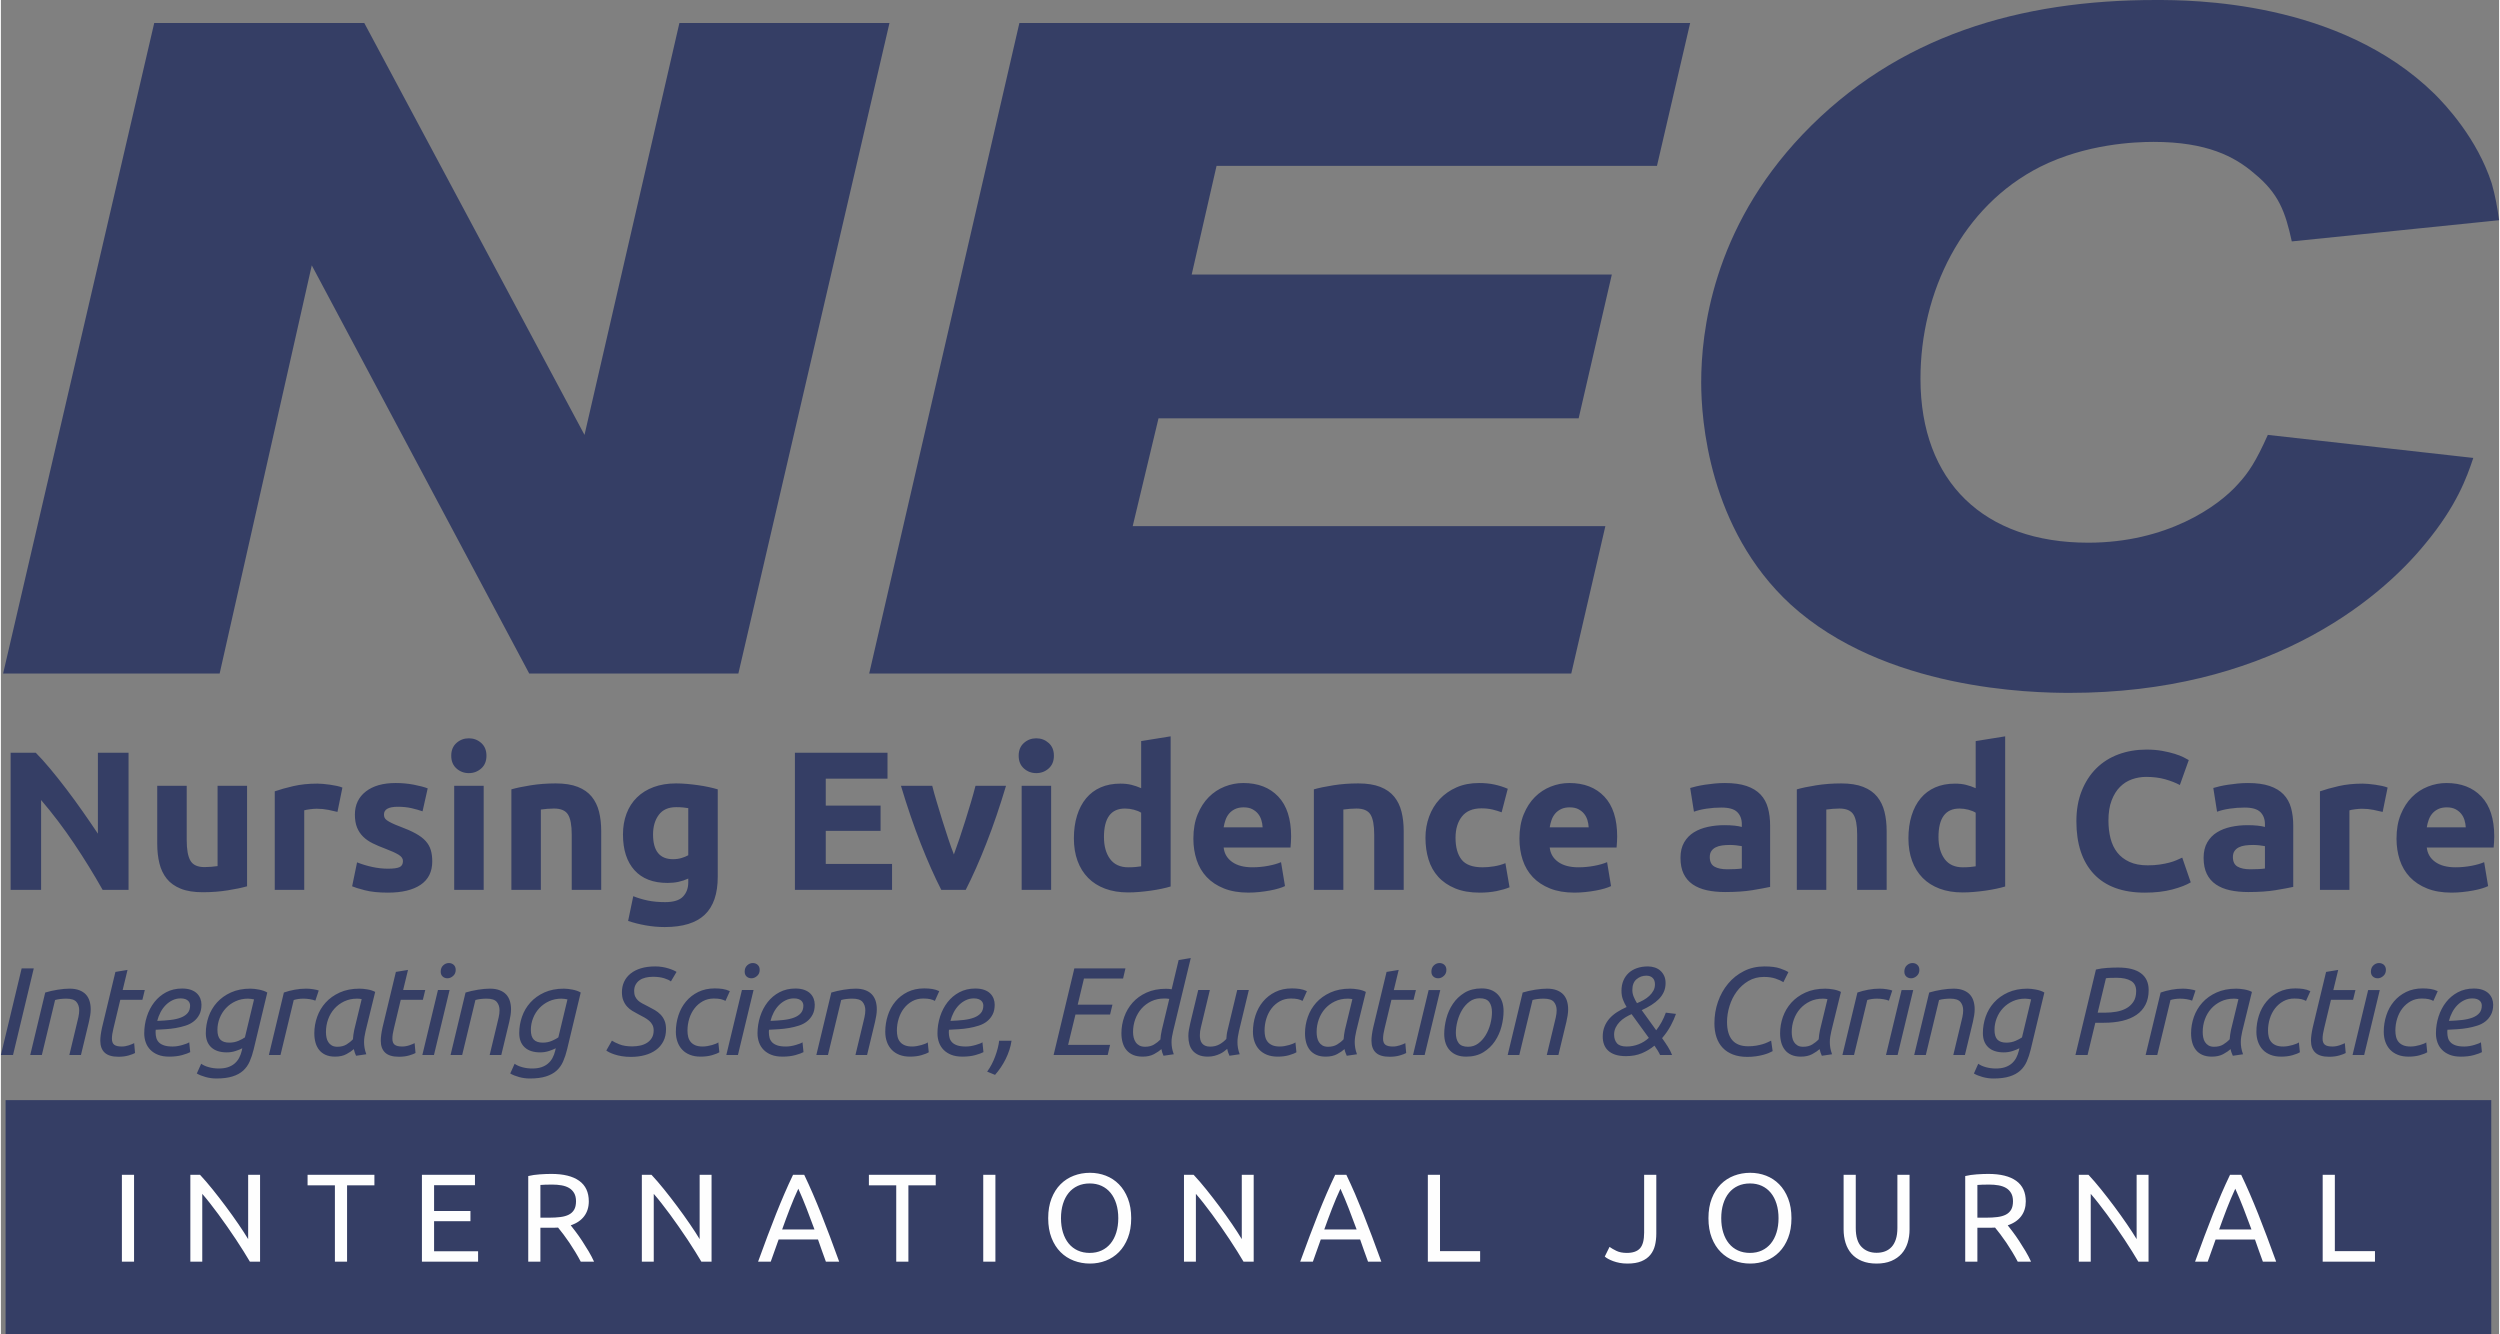 <?xml version="1.0" encoding="UTF-8"?>
<!DOCTYPE svg PUBLIC "-//W3C//DTD SVG 1.1//EN" "http://www.w3.org/Graphics/SVG/1.1/DTD/svg11.dtd">
<!-- Creator: CorelDRAW -->
<svg xmlns="http://www.w3.org/2000/svg" xml:space="preserve" width="1173px" height="626px" version="1.1" style="shape-rendering:geometricPrecision; text-rendering:geometricPrecision; image-rendering:optimizeQuality; fill-rule:evenodd; clip-rule:evenodd"
viewBox="0 0 2588.13 1382.21"
 xmlns:xlink="http://www.w3.org/1999/xlink"
 xmlns:xodm="http://www.corel.com/coreldraw/odm/2003">
 <rect x="0" y="0" width="2588.13" height="1382.21" fill="#808080" stroke="none"/>
 <defs>
  <style type="text/css">
   <![CDATA[
    .fil2 {fill:#353E65}
    .fil3 {fill:#FEFEFE;fill-rule:nonzero}
    .fil0 {fill:#353E65;fill-rule:nonzero}
    .fil1 {fill:#353E65;fill-rule:nonzero}
   ]]>
  </style>
 </defs>
 <g id="Layer_x0020_1">
  <path class="fil0" d="M920.56 23.86l-217.63 0 -98.32 426.68 -228.13 -426.68 -217.64 0 -156.54 673.9 224.32 0 95.45 -422.85 225.27 422.85 216.68 0 156.54 -673.9zm829.49 0l-694.9 0 -155.59 673.9 727.35 0 35.32 -152.72 -489.67 0 26.73 -111.68 435.26 0 34.36 -148.91 -435.26 0 25.77 -112.63 456.27 0 34.36 -147.96zm838.08 204.27c-1.91,-13.36 -3.82,-24.82 -7.64,-38.18 -15.27,-46.77 -47.73,-81.13 -59.18,-92.59 -99.27,-97.36 -252.95,-97.36 -289.22,-97.36 -139.37,0 -267.27,36.27 -365.59,139.36 -93.54,98.32 -105,205.23 -105,256.77 0,38.18 7.64,151.77 92.59,230.04 97.36,88.77 250.09,91.64 289.23,91.64 201.4,0 317.86,-92.59 368.44,-154.64 32.46,-39.13 42.96,-68.72 49.64,-88.77l-212.86 -23.86c-12.41,27.68 -20.04,39.14 -30.55,50.59 -20.99,23.86 -74.45,61.09 -155.58,61.09 -107.87,0 -173.73,-63 -173.73,-169.91 0,-89.72 42.96,-178.49 124.09,-219.54 47.73,-23.86 98.32,-25.77 117.41,-25.77 55.36,0 84,15.27 104.04,32.45 25.77,21 32.46,40.09 39.14,70.64l214.77 -21.96z"/>
  <path class="fil0" d="M105.4 921.89c-9.16,-16.26 -19.06,-32.32 -29.72,-48.17 -10.66,-15.85 -22,-30.82 -34.03,-44.89l0 93.06 -31.57 0 0 -142.05 26.04 0c4.51,4.51 9.49,10.05 14.96,16.6 5.47,6.56 11.03,13.57 16.7,21.01 5.68,7.45 11.31,15.17 16.91,23.17 5.61,7.99 10.87,15.68 15.79,23.05l0 -83.83 31.77 0 0 142.05 -26.85 0zm149.63 -3.69c-5.2,1.5 -11.89,2.9 -20.09,4.2 -8.2,1.3 -16.81,1.95 -25.83,1.95 -9.15,0 -16.77,-1.23 -22.85,-3.69 -6.08,-2.46 -10.9,-5.91 -14.45,-10.35 -3.55,-4.44 -6.08,-9.74 -7.59,-15.89 -1.5,-6.15 -2.25,-12.91 -2.25,-20.29l0 -60.06 30.54 0 0 56.37c0,9.84 1.3,16.94 3.9,21.31 2.59,4.38 7.44,6.57 14.55,6.57 2.18,0 4.51,-0.11 6.97,-0.31 2.46,-0.21 4.64,-0.45 6.56,-0.72l0 -83.22 30.54 0 0 104.13zm93.67 -77.07c-2.73,-0.68 -5.94,-1.4 -9.63,-2.15 -3.69,-0.75 -7.65,-1.13 -11.89,-1.13 -1.92,0 -4.2,0.17 -6.87,0.51 -2.66,0.34 -4.68,0.72 -6.04,1.13l0 82.4 -30.55 0 0 -102.08c5.47,-1.91 11.93,-3.72 19.37,-5.43 7.45,-1.71 15.75,-2.56 24.91,-2.56 1.64,0 3.62,0.1 5.94,0.31 2.33,0.2 4.65,0.47 6.97,0.81 2.32,0.35 4.65,0.76 6.97,1.23 2.32,0.48 4.31,1.06 5.94,1.75l-5.12 25.21zm52.47 58.82c5.61,0 9.57,-0.54 11.89,-1.63 2.32,-1.1 3.48,-3.22 3.48,-6.36 0,-2.46 -1.5,-4.61 -4.5,-6.46 -3.01,-1.84 -7.59,-3.92 -13.74,-6.25 -4.78,-1.77 -9.12,-3.62 -13.01,-5.53 -3.9,-1.91 -7.21,-4.2 -9.94,-6.87 -2.74,-2.66 -4.86,-5.84 -6.36,-9.53 -1.5,-3.69 -2.25,-8.13 -2.25,-13.32 0,-10.11 3.75,-18.11 11.27,-23.99 7.52,-5.87 17.83,-8.81 30.95,-8.81 6.56,0 12.85,0.58 18.86,1.74 6.01,1.17 10.79,2.43 14.35,3.8l-5.33 23.77c-3.56,-1.23 -7.42,-2.32 -11.58,-3.28 -4.17,-0.95 -8.85,-1.43 -14.04,-1.43 -9.57,0 -14.35,2.66 -14.35,7.99 0,1.23 0.2,2.32 0.61,3.28 0.41,0.96 1.23,1.88 2.46,2.77 1.23,0.89 2.91,1.84 5.02,2.87 2.12,1.06 4.82,2.19 8.1,3.42 6.7,2.49 12.23,4.91 16.6,7.34 4.38,2.39 7.83,5.02 10.35,7.79 2.53,2.8 4.31,5.91 5.33,9.32 1.03,3.42 1.54,7.35 1.54,11.86 0,10.62 -4,18.69 -11.99,24.15 -7.99,5.43 -19.3,8.17 -33.92,8.17 -9.57,0 -17.53,-0.82 -23.88,-2.46 -6.36,-1.64 -10.76,-3.01 -13.22,-4.1l5.12 -24.8c5.19,2.05 10.52,3.65 15.99,4.81 5.46,1.16 10.86,1.74 16.19,1.74zm99 21.94l-30.54 0 0 -107.82 30.54 0 0 107.82zm2.87 -138.97c0,5.6 -1.81,10 -5.43,13.22 -3.62,3.21 -7.89,4.81 -12.81,4.81 -4.92,0 -9.19,-1.6 -12.81,-4.81 -3.62,-3.22 -5.43,-7.62 -5.43,-13.22 0,-5.61 1.81,-10.01 5.43,-13.22 3.62,-3.22 7.89,-4.82 12.81,-4.82 4.92,0 9.19,1.6 12.81,4.82 3.62,3.21 5.43,7.61 5.43,13.22zm25.83 34.84c5.19,-1.5 11.89,-2.9 20.09,-4.2 8.2,-1.3 16.81,-1.95 25.82,-1.95 9.16,0 16.78,1.2 22.86,3.59 6.08,2.39 10.9,5.77 14.45,10.14 3.55,4.38 6.08,9.57 7.58,15.58 1.51,6.02 2.26,12.71 2.26,20.09l0 60.88 -30.54 0 0 -57.19c0,-9.84 -1.3,-16.81 -3.9,-20.91 -2.59,-4.1 -7.44,-6.15 -14.55,-6.15 -2.19,0 -4.51,0.11 -6.97,0.31 -2.46,0.21 -4.64,0.44 -6.56,0.72l0 83.22 -30.54 0 0 -104.13zm146.76 46.73c0,17.09 6.9,25.63 20.7,25.63 3.15,0 6.09,-0.41 8.82,-1.23 2.73,-0.82 5.05,-1.78 6.97,-2.87l0 -48.79c-1.51,-0.27 -3.28,-0.51 -5.33,-0.71 -2.05,-0.21 -4.44,-0.31 -7.18,-0.31 -8.06,0 -14.07,2.66 -18.03,7.99 -3.97,5.33 -5.95,12.1 -5.95,20.29zm67.03 43.87c0,17.63 -4.48,30.71 -13.43,39.25 -8.95,8.54 -22.79,12.81 -41.5,12.81 -6.56,0 -13.12,-0.58 -19.68,-1.74 -6.56,-1.16 -12.64,-2.7 -18.24,-4.61l5.32 -25.62c4.79,1.91 9.81,3.41 15.07,4.51 5.26,1.09 11.24,1.64 17.94,1.64 8.74,0 14.92,-1.92 18.54,-5.74 3.62,-3.83 5.44,-8.75 5.44,-14.76l0 -3.9c-3.28,1.51 -6.67,2.64 -10.15,3.39 -3.48,0.75 -7.28,1.12 -11.37,1.12 -14.9,0 -26.31,-4.4 -34.24,-13.22 -7.92,-8.81 -11.88,-21.14 -11.88,-37 0,-7.92 1.23,-15.13 3.69,-21.62 2.45,-6.49 6.04,-12.06 10.76,-16.7 4.71,-4.65 10.48,-8.24 17.32,-10.77 6.83,-2.52 14.55,-3.79 23.16,-3.79 3.69,0 7.48,0.17 11.37,0.52 3.9,0.34 7.76,0.78 11.58,1.33 3.83,0.54 7.49,1.19 10.97,1.94 3.49,0.75 6.59,1.54 9.33,2.36l0 90.6zm79.94 13.53l0 -142.05 95.92 0 0 26.85 -63.95 0 0 27.88 56.78 0 0 26.23 -56.78 0 0 34.24 68.67 0 0 26.85 -100.64 0zm151.64 0c-7,-13.67 -14.11,-29.66 -21.31,-47.97 -7.21,-18.31 -14.01,-38.26 -20.47,-59.85l32.39 0c1.36,5.33 2.97,11.11 4.85,17.32 1.84,6.22 3.76,12.5 5.74,18.86 2.01,6.35 4,12.54 5.98,18.55 1.98,6.01 3.96,11.48 5.87,16.4 1.78,-4.92 3.69,-10.39 5.78,-16.4 2.05,-6.01 4.06,-12.2 6.04,-18.55 1.98,-6.36 3.93,-12.64 5.78,-18.86 1.84,-6.21 3.45,-11.99 4.81,-17.32l31.6 0c-6.45,21.59 -13.25,41.54 -20.46,59.85 -7.17,18.31 -14.28,34.3 -21.28,47.97l-25.32 0zm113.8 0l-30.54 0 0 -107.82 30.54 0 0 107.82zm2.87 -138.97c0,5.6 -1.81,10 -5.43,13.22 -3.63,3.21 -7.9,4.81 -12.81,4.81 -4.93,0 -9.19,-1.6 -12.82,-4.81 -3.62,-3.22 -5.43,-7.62 -5.43,-13.22 0,-5.61 1.81,-10.01 5.43,-13.22 3.63,-3.22 7.89,-4.82 12.82,-4.82 4.91,0 9.18,1.6 12.81,4.82 3.62,3.21 5.43,7.61 5.43,13.22zm51.86 84.24c0,9.43 2.11,17.01 6.35,22.75 4.24,5.74 10.52,8.61 18.86,8.61 2.73,0 5.26,-0.1 7.58,-0.31 2.32,-0.2 4.24,-0.44 5.74,-0.72l0 -55.54c-1.91,-1.23 -4.41,-2.26 -7.48,-3.08 -3.08,-0.82 -6.18,-1.23 -9.33,-1.23 -14.48,0 -21.72,9.84 -21.72,29.52zm69.07 51.24c-2.73,0.82 -5.87,1.61 -9.43,2.36 -3.55,0.75 -7.27,1.4 -11.17,1.95 -3.89,0.54 -7.86,0.99 -11.89,1.33 -4.03,0.34 -7.89,0.51 -11.58,0.51 -8.88,0 -16.81,-1.3 -23.77,-3.89 -6.97,-2.6 -12.85,-6.32 -17.63,-11.17 -4.79,-4.85 -8.44,-10.73 -10.97,-17.63 -2.53,-6.9 -3.79,-14.66 -3.79,-23.27 0,-8.74 1.09,-16.63 3.28,-23.67 2.19,-7.04 5.33,-13.02 9.43,-17.94 4.1,-4.91 9.12,-8.67 15.06,-11.27 5.95,-2.59 12.75,-3.89 20.4,-3.89 4.23,0 8.03,0.41 11.37,1.23 3.35,0.82 6.73,1.98 10.15,3.48l0 -48.78 30.54 -4.92 0 155.57zm23.57 -49.6c0,-9.57 1.47,-17.94 4.41,-25.11 2.94,-7.17 6.8,-13.15 11.58,-17.94 4.78,-4.78 10.28,-8.4 16.5,-10.86 6.22,-2.46 12.6,-3.69 19.16,-3.69 15.31,0 27.4,4.68 36.29,14.04 8.88,9.36 13.32,23.13 13.32,41.3 0,1.78 -0.07,3.73 -0.21,5.85 -0.13,2.11 -0.27,3.99 -0.41,5.63l-69.28 0c0.68,6.29 3.62,11.28 8.82,14.97 5.19,3.69 12.16,5.53 20.9,5.53 5.61,0 11.11,-0.51 16.5,-1.54 5.4,-1.02 9.81,-2.29 13.23,-3.79l4.1 24.8c-1.64,0.82 -3.83,1.64 -6.57,2.46 -2.73,0.82 -5.77,1.54 -9.12,2.15 -3.34,0.62 -6.93,1.13 -10.76,1.54 -3.82,0.41 -7.65,0.62 -11.48,0.62 -9.7,0 -18.14,-1.44 -25.31,-4.31 -7.17,-2.87 -13.12,-6.8 -17.83,-11.78 -4.72,-4.99 -8.2,-10.9 -10.45,-17.73 -2.26,-6.84 -3.39,-14.22 -3.39,-22.14zm71.74 -11.68c-0.13,-2.6 -0.58,-5.13 -1.33,-7.59 -0.75,-2.46 -1.91,-4.65 -3.48,-6.56 -1.58,-1.91 -3.56,-3.48 -5.95,-4.71 -2.39,-1.23 -5.36,-1.85 -8.92,-1.85 -3.41,0 -6.35,0.59 -8.81,1.75 -2.46,1.16 -4.51,2.7 -6.15,4.61 -1.64,1.91 -2.9,4.13 -3.79,6.66 -0.89,2.53 -1.54,5.09 -1.95,7.69l40.38 0zm53.09 -39.36c5.19,-1.5 11.89,-2.9 20.09,-4.2 8.2,-1.3 16.81,-1.95 25.83,-1.95 9.15,0 16.77,1.2 22.85,3.59 6.08,2.39 10.9,5.77 14.45,10.14 3.55,4.38 6.08,9.57 7.58,15.58 1.51,6.02 2.26,12.71 2.26,20.09l0 60.88 -30.54 0 0 -57.19c0,-9.84 -1.3,-16.81 -3.9,-20.91 -2.59,-4.1 -7.44,-6.15 -14.55,-6.15 -2.19,0 -4.51,0.11 -6.97,0.31 -2.46,0.21 -4.64,0.44 -6.56,0.72l0 83.22 -30.54 0 0 -104.13zm115.61 50.22c0,-7.79 1.26,-15.14 3.79,-22.03 2.53,-6.91 6.18,-12.92 10.96,-18.04 4.79,-5.13 10.59,-9.19 17.43,-12.2 6.83,-3.01 14.62,-4.51 23.36,-4.51 5.74,0 11,0.51 15.79,1.54 4.78,1.02 9.42,2.49 13.93,4.41l-6.35 24.39c-2.87,-1.09 -6.01,-2.05 -9.43,-2.87 -3.41,-0.82 -7.24,-1.23 -11.48,-1.23 -9.01,0 -15.74,2.8 -20.18,8.4 -4.45,5.6 -6.67,12.98 -6.67,22.14 0,9.7 2.09,17.22 6.25,22.55 4.17,5.32 11.45,7.99 21.83,7.99 3.69,0 7.66,-0.34 11.89,-1.03 4.24,-0.68 8.13,-1.77 11.69,-3.27l4.3 25c-3.55,1.5 -7.99,2.8 -13.32,3.9 -5.33,1.09 -11.21,1.64 -17.63,1.64 -9.84,0 -18.31,-1.47 -25.42,-4.41 -7.1,-2.94 -12.94,-6.94 -17.52,-11.99 -4.58,-5.06 -7.93,-11.04 -10.05,-17.94 -2.12,-6.9 -3.17,-14.38 -3.17,-22.44zm97.36 0.82c0,-9.57 1.47,-17.94 4.4,-25.11 2.94,-7.17 6.8,-13.15 11.58,-17.94 4.79,-4.78 10.29,-8.4 16.51,-10.86 6.21,-2.46 12.6,-3.69 19.16,-3.69 15.3,0 27.4,4.68 36.28,14.04 8.88,9.36 13.32,23.13 13.32,41.3 0,1.78 -0.07,3.73 -0.2,5.85 -0.14,2.11 -0.27,3.99 -0.41,5.63l-69.28 0c0.68,6.29 3.62,11.28 8.81,14.97 5.19,3.69 12.16,5.53 20.91,5.53 5.6,0 11.1,-0.51 16.5,-1.54 5.4,-1.02 9.8,-2.29 13.22,-3.79l4.1 24.8c-1.64,0.82 -3.83,1.64 -6.56,2.46 -2.73,0.82 -5.77,1.54 -9.12,2.15 -3.35,0.62 -6.94,1.13 -10.76,1.54 -3.83,0.41 -7.65,0.62 -11.48,0.62 -9.7,0 -18.14,-1.44 -25.32,-4.31 -7.17,-2.87 -13.11,-6.8 -17.83,-11.78 -4.71,-4.99 -8.2,-10.9 -10.45,-17.73 -2.26,-6.84 -3.38,-14.22 -3.38,-22.14zm71.74 -11.68c-0.14,-2.6 -0.58,-5.13 -1.33,-7.59 -0.76,-2.46 -1.92,-4.65 -3.49,-6.56 -1.57,-1.91 -3.55,-3.48 -5.94,-4.71 -2.39,-1.23 -5.37,-1.85 -8.92,-1.85 -3.41,0 -6.35,0.59 -8.81,1.75 -2.46,1.16 -4.51,2.7 -6.15,4.61 -1.64,1.91 -2.91,4.13 -3.8,6.66 -0.88,2.53 -1.53,5.09 -1.94,7.69l40.38 0zm143.48 43.45c3.01,0 5.88,-0.07 8.61,-0.21 2.73,-0.13 4.92,-0.34 6.56,-0.61l0 -23.16c-1.23,-0.28 -3.08,-0.55 -5.54,-0.82 -2.46,-0.28 -4.71,-0.41 -6.76,-0.41 -2.87,0 -5.57,0.17 -8.1,0.51 -2.53,0.34 -4.75,0.99 -6.66,1.95 -1.91,0.96 -3.42,2.25 -4.51,3.89 -1.09,1.64 -1.64,3.69 -1.64,6.15 0,4.78 1.61,8.1 4.82,9.94 3.21,1.85 7.62,2.77 13.22,2.77zm-2.46 -89.37c9.02,0 16.53,1.03 22.55,3.08 6.01,2.05 10.82,4.98 14.45,8.81 3.62,3.83 6.18,8.47 7.68,13.94 1.51,5.46 2.26,11.55 2.26,18.24l0 63.54c-4.38,0.96 -10.46,2.09 -18.24,3.38 -7.79,1.3 -17.22,1.95 -28.29,1.95 -6.97,0 -13.29,-0.61 -18.96,-1.84 -5.67,-1.23 -10.56,-3.25 -14.66,-6.05 -4.09,-2.8 -7.24,-6.46 -9.42,-10.97 -2.19,-4.5 -3.28,-10.04 -3.28,-16.6 0,-6.28 1.26,-11.61 3.79,-15.99 2.52,-4.37 5.91,-7.85 10.14,-10.45 4.24,-2.6 9.09,-4.47 14.56,-5.64 5.46,-1.16 11.13,-1.74 17.01,-1.74 3.96,0 7.48,0.17 10.55,0.51 3.08,0.34 5.57,0.79 7.49,1.34l0 -2.87c0,-5.2 -1.57,-9.36 -4.72,-12.51 -3.14,-3.14 -8.61,-4.71 -16.39,-4.71 -5.2,0 -10.32,0.38 -15.38,1.13 -5.05,0.75 -9.43,1.81 -13.12,3.17l-3.89 -24.59c1.78,-0.55 4,-1.13 6.66,-1.75 2.66,-0.61 5.57,-1.16 8.71,-1.64 3.14,-0.47 6.46,-0.89 9.94,-1.23 3.49,-0.34 7.01,-0.51 10.56,-0.51zm74.61 6.56c5.19,-1.5 11.89,-2.9 20.09,-4.2 8.2,-1.3 16.81,-1.95 25.82,-1.95 9.16,0 16.78,1.2 22.86,3.59 6.08,2.39 10.9,5.77 14.45,10.14 3.55,4.38 6.08,9.57 7.58,15.58 1.51,6.02 2.26,12.71 2.26,20.09l0 60.88 -30.54 0 0 -57.19c0,-9.84 -1.3,-16.81 -3.9,-20.91 -2.59,-4.1 -7.44,-6.15 -14.55,-6.15 -2.19,0 -4.51,0.11 -6.97,0.31 -2.46,0.21 -4.65,0.44 -6.56,0.72l0 83.22 -30.54 0 0 -104.13zm146.76 49.4c0,9.43 2.12,17.01 6.36,22.75 4.23,5.74 10.52,8.61 18.85,8.61 2.73,0 5.26,-0.1 7.59,-0.31 2.32,-0.2 4.23,-0.44 5.74,-0.72l0 -55.54c-1.92,-1.23 -4.41,-2.26 -7.49,-3.08 -3.07,-0.82 -6.18,-1.23 -9.32,-1.23 -14.49,0 -21.73,9.84 -21.73,29.52zm69.08 51.24c-2.74,0.82 -5.88,1.61 -9.43,2.36 -3.55,0.75 -7.28,1.4 -11.17,1.95 -3.9,0.54 -7.86,0.99 -11.89,1.33 -4.03,0.34 -7.89,0.51 -11.58,0.51 -8.89,0 -16.81,-1.3 -23.78,-3.89 -6.97,-2.6 -12.84,-6.32 -17.63,-11.17 -4.78,-4.85 -8.43,-10.73 -10.96,-17.63 -2.53,-6.9 -3.79,-14.66 -3.79,-23.27 0,-8.74 1.09,-16.63 3.27,-23.67 2.19,-7.04 5.33,-13.02 9.43,-17.94 4.1,-4.91 9.12,-8.67 15.07,-11.27 5.94,-2.59 12.74,-3.89 20.39,-3.89 4.24,0 8.03,0.41 11.38,1.23 3.35,0.82 6.73,1.98 10.15,3.48l0 -48.78 30.54 -4.92 0 155.57zm144.71 6.36c-23.1,0 -40.69,-6.43 -52.79,-19.27 -12.09,-12.85 -18.14,-31.09 -18.14,-54.73 0,-11.75 1.85,-22.24 5.54,-31.46 3.69,-9.23 8.74,-17.01 15.17,-23.37 6.42,-6.35 14.07,-11.17 22.95,-14.45 8.89,-3.28 18.52,-4.92 28.91,-4.92 6.01,0 11.47,0.45 16.39,1.33 4.92,0.89 9.23,1.92 12.92,3.08 3.69,1.16 6.76,2.35 9.22,3.59 2.46,1.23 4.24,2.18 5.33,2.86l-9.23 25.83c-4.37,-2.32 -9.46,-4.3 -15.26,-5.94 -5.81,-1.64 -12.4,-2.46 -19.79,-2.46 -4.91,0 -9.73,0.82 -14.45,2.46 -4.71,1.64 -8.88,4.27 -12.5,7.89 -3.62,3.62 -6.52,8.3 -8.71,14.04 -2.19,5.74 -3.28,12.71 -3.28,20.91 0,6.56 0.72,12.67 2.15,18.34 1.44,5.67 3.76,10.56 6.97,14.66 3.21,4.1 7.41,7.34 12.61,9.73 5.19,2.4 11.47,3.59 18.86,3.59 4.64,0 8.81,-0.27 12.5,-0.82 3.69,-0.55 6.97,-1.19 9.84,-1.95 2.87,-0.75 5.4,-1.6 7.58,-2.56 2.19,-0.95 4.17,-1.84 5.94,-2.66l8.82 25.62c-4.51,2.73 -10.86,5.19 -19.06,7.38 -8.2,2.18 -17.7,3.28 -28.49,3.28zm109.24 -24.19c3.01,0 5.88,-0.07 8.61,-0.21 2.74,-0.13 4.92,-0.34 6.56,-0.61l0 -23.16c-1.23,-0.28 -3.07,-0.55 -5.53,-0.82 -2.46,-0.28 -4.71,-0.41 -6.77,-0.41 -2.87,0 -5.56,0.17 -8.09,0.51 -2.53,0.34 -4.75,0.99 -6.66,1.95 -1.92,0.96 -3.42,2.25 -4.51,3.89 -1.1,1.64 -1.64,3.69 -1.64,6.15 0,4.78 1.6,8.1 4.82,9.94 3.21,1.85 7.61,2.77 13.21,2.77zm-2.45 -89.37c9.02,0 16.53,1.03 22.54,3.08 6.01,2.05 10.83,4.98 14.45,8.81 3.62,3.83 6.19,8.47 7.69,13.94 1.5,5.46 2.26,11.55 2.26,18.24l0 63.54c-4.38,0.96 -10.46,2.09 -18.25,3.38 -7.79,1.3 -17.21,1.95 -28.28,1.95 -6.97,0 -13.29,-0.61 -18.97,-1.84 -5.66,-1.23 -10.55,-3.25 -14.65,-6.05 -4.1,-2.8 -7.24,-6.46 -9.43,-10.97 -2.18,-4.5 -3.28,-10.04 -3.28,-16.6 0,-6.28 1.26,-11.61 3.79,-15.99 2.53,-4.37 5.91,-7.85 10.15,-10.45 4.24,-2.6 9.09,-4.47 14.55,-5.64 5.47,-1.16 11.14,-1.74 17.02,-1.74 3.96,0 7.48,0.17 10.55,0.51 3.08,0.34 5.57,0.79 7.48,1.34l0 -2.87c0,-5.2 -1.57,-9.36 -4.71,-12.51 -3.14,-3.14 -8.61,-4.71 -16.4,-4.71 -5.19,0 -10.32,0.38 -15.37,1.13 -5.06,0.75 -9.43,1.81 -13.12,3.17l-3.89 -24.59c1.77,-0.55 3.99,-1.13 6.66,-1.75 2.66,-0.61 5.56,-1.16 8.71,-1.64 3.14,-0.47 6.45,-0.89 9.94,-1.23 3.48,-0.34 7,-0.51 10.56,-0.51zm139.58 29.93c-2.73,-0.68 -5.94,-1.4 -9.63,-2.15 -3.69,-0.75 -7.65,-1.13 -11.89,-1.13 -1.91,0 -4.2,0.17 -6.86,0.51 -2.67,0.34 -4.69,0.72 -6.05,1.13l0 82.4 -30.54 0 0 -102.08c5.46,-1.91 11.92,-3.72 19.37,-5.43 7.44,-1.71 15.75,-2.56 24.9,-2.56 1.64,0 3.62,0.1 5.95,0.31 2.32,0.2 4.64,0.47 6.96,0.81 2.33,0.35 4.65,0.76 6.97,1.23 2.33,0.48 4.31,1.06 5.95,1.75l-5.13 25.21zm14.35 27.67c0,-9.57 1.47,-17.94 4.41,-25.11 2.94,-7.17 6.8,-13.15 11.58,-17.94 4.78,-4.78 10.28,-8.4 16.5,-10.86 6.22,-2.46 12.6,-3.69 19.16,-3.69 15.31,0 27.4,4.68 36.29,14.04 8.88,9.36 13.32,23.13 13.32,41.3 0,1.78 -0.07,3.73 -0.21,5.85 -0.13,2.11 -0.27,3.99 -0.41,5.63l-69.28 0c0.68,6.29 3.62,11.28 8.82,14.97 5.19,3.69 12.16,5.53 20.9,5.53 5.61,0 11.1,-0.51 16.5,-1.54 5.4,-1.02 9.81,-2.29 13.22,-3.79l4.1 24.8c-1.63,0.82 -3.82,1.64 -6.56,2.46 -2.73,0.82 -5.77,1.54 -9.12,2.15 -3.34,0.62 -6.93,1.13 -10.76,1.54 -3.82,0.41 -7.65,0.62 -11.48,0.62 -9.7,0 -18.14,-1.44 -25.31,-4.31 -7.17,-2.87 -13.12,-6.8 -17.83,-11.78 -4.72,-4.99 -8.2,-10.9 -10.46,-17.73 -2.25,-6.84 -3.38,-14.22 -3.38,-22.14zm71.74 -11.68c-0.13,-2.6 -0.58,-5.13 -1.33,-7.59 -0.75,-2.46 -1.91,-4.65 -3.48,-6.56 -1.58,-1.91 -3.56,-3.48 -5.95,-4.71 -2.39,-1.23 -5.36,-1.85 -8.92,-1.85 -3.41,0 -6.35,0.59 -8.81,1.75 -2.46,1.16 -4.51,2.7 -6.15,4.61 -1.64,1.91 -2.9,4.13 -3.79,6.66 -0.89,2.53 -1.54,5.09 -1.95,7.69l40.38 0z"/>
  <g id="_2491911345488">
   <path class="fil1" d="M21.49 1003.27l12.56 0 -21.49 89.71 -12.56 0 21.49 -89.71zm20.94 89.71l-12.04 0 15.53 -64.72c3.97,-1.21 8.26,-2.18 12.88,-2.92 4.62,-0.73 8.74,-1.1 12.36,-1.1 3.89,0 7.23,0.54 10.04,1.62 2.8,1.08 5.07,2.55 6.79,4.4 1.73,1.86 3,4.1 3.82,6.73 0.82,2.64 1.23,5.5 1.23,8.61 0,1.99 -0.17,4.08 -0.52,6.28 -0.34,2.2 -0.77,4.42 -1.29,6.67l-8.29 34.43 -12.03 0 7.63 -31.84c0.61,-2.42 1.19,-4.88 1.75,-7.38 0.56,-2.51 0.84,-4.88 0.84,-7.12 0,-3.46 -0.95,-6.32 -2.85,-8.61 -1.9,-2.29 -5.43,-3.43 -10.61,-3.43 -2.16,0 -4.27,0.13 -6.34,0.39 -2.07,0.26 -3.8,0.6 -5.18,1.03l-13.72 56.96zm79.32 1.81c-6.48,0 -11.22,-1.42 -14.25,-4.27 -3.02,-2.84 -4.53,-6.99 -4.53,-12.43 0,-3.53 0.61,-8.06 1.82,-13.59l13.85 -57.6 12.55 -2.08 -5.04 20.85 22.91 0 -2.46 10.09 -22.91 0 -7.12 29.78c-1.04,4.06 -1.56,7.59 -1.56,10.61 0,2.85 0.78,4.9 2.33,6.15 1.56,1.25 4.15,1.88 7.77,1.88 2.5,0 4.96,-0.41 7.38,-1.23 2.42,-0.82 4.27,-1.58 5.57,-2.26l0.9 10.22c-1.29,0.78 -3.49,1.62 -6.6,2.53 -3.11,0.9 -6.64,1.35 -10.61,1.35zm40.22 -37.15c5.01,-0.17 9.58,-0.5 13.72,-0.97 4.14,-0.47 7.73,-1.3 10.75,-2.46 3.02,-1.17 5.37,-2.74 7.05,-4.72 1.69,-1.99 2.53,-4.58 2.53,-7.77 0,-0.78 -0.15,-1.6 -0.46,-2.46 -0.3,-0.86 -0.81,-1.66 -1.55,-2.4 -0.73,-0.73 -1.75,-1.33 -3.04,-1.81 -1.3,-0.47 -2.89,-0.71 -4.79,-0.71 -3.02,0 -5.85,0.65 -8.48,1.94 -2.63,1.3 -4.98,3 -7.06,5.11 -2.07,2.12 -3.84,4.58 -5.3,7.38 -1.47,2.81 -2.59,5.77 -3.37,8.87zm12.3 37.03c-4.4,0 -8.2,-0.63 -11.39,-1.88 -3.2,-1.25 -5.87,-2.98 -8.03,-5.18 -2.16,-2.2 -3.75,-4.77 -4.79,-7.7 -1.04,-2.94 -1.55,-6.04 -1.55,-9.32 0,-6.04 0.9,-11.87 2.72,-17.48 1.81,-5.61 4.4,-10.57 7.76,-14.89 3.37,-4.31 7.47,-7.74 12.3,-10.29 4.84,-2.54 10.31,-3.82 16.44,-3.82 3.54,0 6.58,0.45 9.13,1.36 2.55,0.91 4.61,2.14 6.21,3.69 1.6,1.56 2.79,3.35 3.56,5.37 0.78,2.03 1.17,4.12 1.17,6.28 0,4.06 -0.74,7.49 -2.2,10.29 -1.47,2.81 -3.41,5.16 -5.83,7.06 -2.42,1.9 -5.24,3.37 -8.48,4.4 -3.24,1.04 -6.6,1.86 -10.1,2.46 -3.49,0.6 -7.03,1.01 -10.61,1.23 -3.58,0.21 -6.97,0.41 -10.16,0.58 -0.09,0.69 -0.13,1.25 -0.13,1.69 0,0.43 0,0.77 0,1.03 0,1.99 0.24,3.86 0.71,5.63 0.47,1.77 1.36,3.32 2.65,4.66 1.3,1.34 3.09,2.4 5.38,3.18 2.28,0.77 5.28,1.16 8.99,1.16 1.64,0 3.35,-0.15 5.12,-0.45 1.77,-0.31 3.45,-0.69 5.04,-1.17 1.6,-0.47 3.03,-0.95 4.28,-1.42 1.25,-0.48 2.13,-0.93 2.65,-1.36l1.04 10.23c-1.73,0.94 -4.51,1.96 -8.35,3.04 -3.84,1.08 -8.35,1.62 -13.53,1.62zm51.49 12.29c3.54,0 6.64,-0.43 9.32,-1.29 2.67,-0.87 4.98,-2.12 6.92,-3.76 1.94,-1.64 3.52,-3.58 4.73,-5.82 1.21,-2.25 2.15,-4.79 2.85,-7.64l0.51 -2.46c-1.72,0.95 -4.05,1.9 -6.99,2.85 -2.93,0.95 -5.95,1.42 -9.06,1.42 -6.99,0 -12.36,-1.75 -16.12,-5.24 -3.75,-3.5 -5.63,-8.39 -5.63,-14.69 0,-5.78 0.95,-11.44 2.85,-16.96 1.9,-5.53 4.79,-10.44 8.67,-14.76 3.89,-4.31 8.72,-7.79 14.5,-10.42 5.78,-2.63 12.56,-3.95 20.33,-3.95 1.2,0 2.56,0.09 4.07,0.26 1.52,0.17 3.07,0.41 4.66,0.71 1.6,0.31 3.16,0.72 4.66,1.23 1.52,0.52 2.83,1.12 3.95,1.82l-14.11 58.9c-1.12,4.66 -2.5,8.84 -4.14,12.55 -1.64,3.72 -3.88,6.86 -6.73,9.45 -2.85,2.59 -6.52,4.6 -11.01,6.02 -4.48,1.43 -10.09,2.14 -16.82,2.14 -3.71,0 -7.38,-0.5 -11.01,-1.49 -3.62,-0.99 -6.68,-2.22 -9.19,-3.69l4.53 -10.1c1.99,1.47 4.62,2.66 7.9,3.56 3.28,0.91 6.73,1.36 10.36,1.36zm10.87 -26.79c3.45,0 6.62,-0.63 9.52,-1.88 2.89,-1.25 5.11,-2.44 6.66,-3.56l9.45 -39.35c-0.86,-0.18 -1.86,-0.35 -2.98,-0.52 -1.12,-0.17 -2.2,-0.26 -3.23,-0.26 -4.66,0 -8.94,0.88 -12.82,2.65 -3.88,1.77 -7.23,4.14 -10.03,7.12 -2.81,2.98 -4.98,6.43 -6.54,10.36 -1.55,3.93 -2.33,8 -2.33,12.23 0,4.66 1.02,8.03 3.04,10.1 2.03,2.07 5.12,3.11 9.26,3.11zm79.58 -55.93c1.03,0 2.2,0.05 3.49,0.13 1.3,0.09 2.57,0.24 3.82,0.46 1.25,0.21 2.4,0.43 3.43,0.64 1.04,0.22 1.81,0.46 2.33,0.71l-3.49 10.49c-1.73,-0.69 -3.72,-1.21 -5.96,-1.55 -2.24,-0.35 -4.4,-0.52 -6.47,-0.52 -1.81,0 -3.6,0.13 -5.37,0.39 -1.77,0.26 -3.31,0.6 -4.6,1.03l-13.72 56.96 -12.04 0 15.53 -64.72c3.45,-1.21 7.17,-2.18 11.14,-2.92 3.97,-0.73 7.94,-1.1 11.91,-1.1zm51.74 69.52c-0.43,-0.95 -0.86,-2.01 -1.29,-3.17 -0.43,-1.17 -0.78,-2.4 -1.04,-3.69 -1.9,1.72 -4.44,3.45 -7.64,5.17 -3.19,1.73 -7.12,2.6 -11.78,2.6 -3.79,0 -7.05,-0.61 -9.77,-1.82 -2.72,-1.21 -4.94,-2.89 -6.66,-5.05 -1.73,-2.15 -3,-4.7 -3.83,-7.63 -0.81,-2.94 -1.23,-6.18 -1.23,-9.71 0,-5.79 0.98,-11.44 2.92,-16.96 1.94,-5.52 4.85,-10.44 8.74,-14.76 3.88,-4.31 8.75,-7.81 14.62,-10.48 5.87,-2.68 12.73,-4.02 20.59,-4.02 2.33,0 5.05,0.26 8.15,0.78 3.11,0.52 5.79,1.38 8.03,2.59l-9.97 40.65c-0.43,1.98 -0.8,3.88 -1.1,5.69 -0.3,1.81 -0.45,3.71 -0.45,5.7 0,1.98 0.17,3.99 0.52,6.02 0.34,2.03 0.94,4.21 1.81,6.54l-10.62 1.55zm-19.29 -9.32c3.63,0 6.74,-0.78 9.32,-2.33 2.59,-1.56 4.84,-3.37 6.74,-5.44 0.08,-1.47 0.23,-3 0.45,-4.59 0.21,-1.6 0.5,-3.22 0.84,-4.86l7.77 -32.1c-0.43,-0.18 -1.15,-0.3 -2.14,-0.39 -0.99,-0.09 -1.87,-0.13 -2.65,-0.13 -4.92,0 -9.37,0.95 -13.34,2.85 -3.97,1.9 -7.35,4.42 -10.16,7.57 -2.8,3.15 -4.96,6.82 -6.47,11 -1.51,4.19 -2.26,8.57 -2.26,13.14 0,1.81 0.17,3.65 0.51,5.5 0.35,1.86 0.97,3.5 1.88,4.92 0.91,1.43 2.11,2.59 3.62,3.5 1.52,0.9 3.48,1.36 5.89,1.36zm63.66 10.35c-6.48,0 -11.22,-1.42 -14.24,-4.27 -3.02,-2.84 -4.53,-6.99 -4.53,-12.43 0,-3.53 0.6,-8.06 1.81,-13.59l13.85 -57.6 12.56 -2.08 -5.05 20.85 22.91 0 -2.46 10.09 -22.91 0 -7.12 29.78c-1.03,4.06 -1.55,7.59 -1.55,10.61 0,2.85 0.77,4.9 2.33,6.15 1.55,1.25 4.14,1.88 7.76,1.88 2.51,0 4.97,-0.41 7.38,-1.23 2.42,-0.82 4.27,-1.58 5.57,-2.26l0.91 10.22c-1.3,0.78 -3.5,1.62 -6.61,2.53 -3.1,0.9 -6.64,1.35 -10.61,1.35zm36.34 -1.81l-12.04 0 16.18 -67.31 12.04 0 -16.18 67.31zm13.98 -79.48c-1.99,0 -3.65,-0.61 -4.98,-1.82 -1.34,-1.2 -2.01,-2.89 -2.01,-5.04 0,-2.76 0.86,-4.94 2.59,-6.54 1.73,-1.6 3.67,-2.4 5.82,-2.4 1.99,0 3.67,0.63 5.05,1.88 1.38,1.25 2.07,3 2.07,5.24 0,2.59 -0.9,4.69 -2.71,6.28 -1.82,1.6 -3.76,2.4 -5.83,2.4zm15.24 79.48l-12.04 0 15.53 -64.72c3.97,-1.21 8.27,-2.18 12.89,-2.92 4.61,-0.73 8.73,-1.1 12.36,-1.1 3.88,0 7.22,0.54 10.03,1.62 2.81,1.08 5.07,2.55 6.8,4.4 1.72,1.86 3,4.1 3.82,6.73 0.82,2.64 1.23,5.5 1.23,8.61 0,1.99 -0.18,4.08 -0.52,6.28 -0.35,2.2 -0.78,4.42 -1.3,6.67l-8.28 34.43 -12.04 0 7.64 -31.84c0.6,-2.42 1.18,-4.88 1.74,-7.38 0.57,-2.51 0.85,-4.88 0.85,-7.12 0,-3.46 -0.95,-6.32 -2.85,-8.61 -1.9,-2.29 -5.44,-3.43 -10.62,-3.43 -2.16,0 -4.27,0.13 -6.34,0.39 -2.07,0.26 -3.8,0.6 -5.18,1.03l-13.72 56.96zm72.59 13.98c3.54,0 6.64,-0.43 9.32,-1.29 2.67,-0.87 4.98,-2.12 6.92,-3.76 1.94,-1.64 3.52,-3.58 4.73,-5.82 1.21,-2.25 2.16,-4.79 2.85,-7.64l0.52 -2.46c-1.73,0.95 -4.06,1.9 -7,2.85 -2.93,0.95 -5.95,1.42 -9.06,1.42 -6.99,0 -12.36,-1.75 -16.12,-5.24 -3.75,-3.5 -5.63,-8.39 -5.63,-14.69 0,-5.78 0.95,-11.44 2.85,-16.96 1.9,-5.53 4.79,-10.44 8.68,-14.76 3.88,-4.31 8.71,-7.79 14.49,-10.42 5.79,-2.63 12.56,-3.95 20.33,-3.95 1.21,0 2.57,0.09 4.08,0.26 1.51,0.17 3.06,0.41 4.66,0.71 1.59,0.31 3.15,0.72 4.66,1.23 1.51,0.52 2.82,1.12 3.94,1.82l-14.11 58.9c-1.12,4.66 -2.5,8.84 -4.14,12.55 -1.64,3.72 -3.88,6.86 -6.73,9.45 -2.85,2.59 -6.52,4.6 -11,6.02 -4.49,1.43 -10.1,2.14 -16.83,2.14 -3.71,0 -7.38,-0.5 -11.01,-1.49 -3.62,-0.99 -6.68,-2.22 -9.19,-3.69l4.53 -10.1c1.99,1.47 4.62,2.66 7.9,3.56 3.28,0.91 6.73,1.36 10.36,1.36zm10.87 -26.79c3.45,0 6.62,-0.63 9.52,-1.88 2.89,-1.25 5.11,-2.44 6.66,-3.56l9.45 -39.35c-0.86,-0.18 -1.85,-0.35 -2.97,-0.52 -1.13,-0.17 -2.2,-0.26 -3.24,-0.26 -4.66,0 -8.93,0.88 -12.82,2.65 -3.88,1.77 -7.22,4.14 -10.03,7.12 -2.8,2.98 -4.98,6.43 -6.54,10.36 -1.55,3.93 -2.33,8 -2.33,12.23 0,4.66 1.02,8.03 3.05,10.1 2.02,2.07 5.11,3.11 9.25,3.11zm92.91 3.88c2.68,0 5.33,-0.28 7.96,-0.84 2.63,-0.56 4.99,-1.49 7.06,-2.79 2.07,-1.29 3.75,-2.99 5.05,-5.11 1.29,-2.11 1.94,-4.72 1.94,-7.83 0,-2.16 -0.41,-4.04 -1.23,-5.63 -0.82,-1.6 -1.94,-3.02 -3.37,-4.27 -1.42,-1.25 -3.1,-2.42 -5.05,-3.5 -1.94,-1.08 -4.07,-2.22 -6.4,-3.43 -1.99,-1.04 -3.99,-2.16 -6.03,-3.37 -2.02,-1.2 -3.83,-2.69 -5.43,-4.46 -1.6,-1.77 -2.89,-3.86 -3.89,-6.28 -0.99,-2.41 -1.48,-5.31 -1.48,-8.67 0,-3.89 0.75,-7.47 2.26,-10.75 1.51,-3.28 3.73,-6.1 6.67,-8.48 2.93,-2.37 6.54,-4.2 10.81,-5.5 4.27,-1.29 9.17,-1.94 14.69,-1.94 2.59,0 5.05,0.19 7.38,0.58 2.33,0.39 4.47,0.89 6.41,1.49 1.94,0.61 3.65,1.23 5.11,1.88 1.47,0.65 2.55,1.23 3.24,1.75l-5.83 9.84c-1.47,-1.21 -3.82,-2.31 -7.05,-3.31 -3.24,-0.99 -7.06,-1.49 -11.46,-1.49 -2.76,0 -5.33,0.28 -7.7,0.85 -2.37,0.56 -4.43,1.44 -6.15,2.65 -1.73,1.21 -3.11,2.74 -4.14,4.6 -1.04,1.85 -1.56,4.07 -1.56,6.66 0,2.25 0.35,4.12 1.04,5.63 0.69,1.51 1.64,2.85 2.85,4.02 1.2,1.16 2.69,2.22 4.46,3.17 1.77,0.95 3.69,1.94 5.76,2.97 2.59,1.3 5.03,2.62 7.32,3.95 2.28,1.34 4.29,2.92 6.02,4.73 1.72,1.81 3.08,3.93 4.08,6.34 0.99,2.42 1.48,5.35 1.48,8.8 0,4.75 -0.92,8.91 -2.78,12.5 -1.86,3.58 -4.4,6.56 -7.64,8.93 -3.23,2.37 -7.07,4.16 -11.52,5.37 -4.44,1.21 -9.25,1.81 -14.43,1.81 -3.45,0 -6.58,-0.23 -9.39,-0.71 -2.8,-0.47 -5.26,-1.06 -7.38,-1.75 -2.11,-0.69 -3.9,-1.4 -5.37,-2.13 -1.47,-0.74 -2.59,-1.4 -3.36,-2.01l5.82 -10.23c1.64,1.13 4.23,2.4 7.77,3.82 3.53,1.43 8.02,2.14 13.46,2.14zm45.01 -15.15c0,-5.87 0.89,-11.52 2.66,-16.96 1.77,-5.43 4.38,-10.22 7.83,-14.36 3.45,-4.15 7.68,-7.45 12.68,-9.91 5.01,-2.46 10.75,-3.69 17.22,-3.69 2.85,0 5.57,0.2 8.16,0.58 2.59,0.39 5.05,1.15 7.38,2.27l-4.53 10.1c-1.38,-0.78 -3,-1.38 -4.86,-1.81 -1.85,-0.43 -4.25,-0.65 -7.18,-0.65 -4.23,0 -8.03,0.93 -11.39,2.78 -3.37,1.86 -6.24,4.32 -8.61,7.38 -2.38,3.06 -4.19,6.6 -5.44,10.62 -1.25,4.01 -1.88,8.17 -1.88,12.49 0,2.24 0.24,4.36 0.71,6.34 0.48,1.99 1.32,3.74 2.53,5.24 1.21,1.51 2.83,2.7 4.85,3.56 2.03,0.87 4.6,1.3 7.71,1.3 1.55,0 3.19,-0.15 4.92,-0.45 1.72,-0.31 3.32,-0.67 4.79,-1.1 1.46,-0.44 2.78,-0.89 3.94,-1.36 1.17,-0.48 2.01,-0.93 2.53,-1.36l1.03 10.22c-1.64,1.04 -4.18,2.05 -7.63,3.05 -3.46,0.99 -7.38,1.49 -11.78,1.49 -4.15,0 -7.82,-0.63 -11.01,-1.88 -3.19,-1.25 -5.87,-3.02 -8.02,-5.31 -2.16,-2.29 -3.8,-5 -4.92,-8.16 -1.13,-3.15 -1.69,-6.62 -1.69,-10.42zm64.31 24.08l-12.04 0 16.18 -67.31 12.04 0 -16.18 67.31zm13.98 -79.48c-1.99,0 -3.65,-0.61 -4.99,-1.82 -1.33,-1.2 -2,-2.89 -2,-5.04 0,-2.76 0.86,-4.94 2.58,-6.54 1.73,-1.6 3.67,-2.4 5.83,-2.4 1.99,0 3.67,0.63 5.05,1.88 1.38,1.25 2.07,3 2.07,5.24 0,2.59 -0.91,4.69 -2.72,6.28 -1.81,1.6 -3.75,2.4 -5.82,2.4zm19.77 44.14c5,-0.17 9.58,-0.5 13.72,-0.97 4.14,-0.47 7.72,-1.3 10.74,-2.46 3.02,-1.17 5.38,-2.74 7.06,-4.72 1.68,-1.99 2.52,-4.58 2.52,-7.77 0,-0.78 -0.15,-1.6 -0.45,-2.46 -0.3,-0.86 -0.82,-1.66 -1.55,-2.4 -0.74,-0.73 -1.75,-1.33 -3.05,-1.81 -1.29,-0.47 -2.89,-0.71 -4.79,-0.71 -3.02,0 -5.84,0.65 -8.47,1.94 -2.64,1.3 -4.99,3 -7.06,5.11 -2.07,2.12 -3.84,4.58 -5.31,7.38 -1.46,2.81 -2.59,5.77 -3.36,8.87zm12.3 37.03c-4.41,0 -8.2,-0.63 -11.4,-1.88 -3.19,-1.25 -5.87,-2.98 -8.02,-5.18 -2.16,-2.2 -3.76,-4.77 -4.79,-7.7 -1.04,-2.94 -1.56,-6.04 -1.56,-9.32 0,-6.04 0.91,-11.87 2.72,-17.48 1.81,-5.61 4.4,-10.57 7.77,-14.89 3.36,-4.31 7.46,-7.74 12.3,-10.29 4.83,-2.54 10.31,-3.82 16.44,-3.82 3.54,0 6.58,0.45 9.12,1.36 2.55,0.91 4.62,2.14 6.22,3.69 1.59,1.56 2.78,3.35 3.56,5.37 0.78,2.03 1.16,4.12 1.16,6.28 0,4.06 -0.73,7.49 -2.2,10.29 -1.47,2.81 -3.41,5.16 -5.82,7.06 -2.42,1.9 -5.25,3.37 -8.48,4.4 -3.24,1.04 -6.6,1.86 -10.1,2.46 -3.49,0.6 -7.03,1.01 -10.62,1.23 -3.58,0.21 -6.96,0.41 -10.16,0.58 -0.08,0.69 -0.13,1.25 -0.13,1.69 0,0.43 0,0.77 0,1.03 0,1.99 0.24,3.86 0.72,5.63 0.47,1.77 1.35,3.32 2.65,4.66 1.29,1.34 3.09,2.4 5.37,3.18 2.29,0.77 5.29,1.16 9,1.16 1.64,0 3.34,-0.15 5.11,-0.45 1.77,-0.31 3.45,-0.69 5.05,-1.17 1.6,-0.47 3.02,-0.95 4.27,-1.42 1.25,-0.48 2.14,-0.93 2.66,-1.36l1.03 10.23c-1.72,0.94 -4.51,1.96 -8.35,3.04 -3.84,1.08 -8.35,1.62 -13.52,1.62zm47.21 -1.69l-12.04 0 15.53 -64.72c3.97,-1.21 8.27,-2.18 12.89,-2.92 4.61,-0.73 8.73,-1.1 12.36,-1.1 3.88,0 7.22,0.54 10.03,1.62 2.81,1.08 5.07,2.55 6.8,4.4 1.72,1.86 3,4.1 3.82,6.73 0.82,2.64 1.23,5.5 1.23,8.61 0,1.99 -0.18,4.08 -0.52,6.28 -0.35,2.2 -0.78,4.42 -1.3,6.67l-8.28 34.43 -12.04 0 7.64 -31.84c0.6,-2.42 1.18,-4.88 1.74,-7.38 0.57,-2.51 0.85,-4.88 0.85,-7.12 0,-3.46 -0.95,-6.32 -2.85,-8.61 -1.9,-2.29 -5.44,-3.43 -10.62,-3.43 -2.16,0 -4.27,0.13 -6.34,0.39 -2.07,0.26 -3.8,0.6 -5.18,1.03l-13.72 56.96zm59.38 -24.08c0,-5.87 0.89,-11.52 2.66,-16.96 1.77,-5.43 4.38,-10.22 7.83,-14.36 3.45,-4.15 7.68,-7.45 12.68,-9.91 5.01,-2.46 10.75,-3.69 17.22,-3.69 2.85,0 5.57,0.2 8.16,0.58 2.59,0.39 5.05,1.15 7.38,2.27l-4.53 10.1c-1.39,-0.78 -3,-1.38 -4.86,-1.81 -1.85,-0.43 -4.25,-0.65 -7.18,-0.65 -4.23,0 -8.03,0.93 -11.4,2.78 -3.36,1.86 -6.23,4.32 -8.6,7.38 -2.38,3.06 -4.19,6.6 -5.44,10.62 -1.25,4.01 -1.88,8.17 -1.88,12.49 0,2.24 0.24,4.36 0.71,6.34 0.48,1.99 1.32,3.74 2.53,5.24 1.21,1.51 2.82,2.7 4.85,3.56 2.03,0.87 4.6,1.3 7.7,1.3 1.56,0 3.2,-0.15 4.92,-0.45 1.73,-0.31 3.33,-0.67 4.8,-1.1 1.46,-0.44 2.78,-0.89 3.94,-1.36 1.17,-0.48 2.01,-0.93 2.53,-1.36l1.03 10.22c-1.64,1.04 -4.18,2.05 -7.64,3.05 -3.45,0.99 -7.37,1.49 -11.78,1.49 -4.14,0 -7.81,-0.63 -11,-1.88 -3.19,-1.25 -5.87,-3.02 -8.03,-5.31 -2.15,-2.29 -3.79,-5 -4.92,-8.16 -1.12,-3.15 -1.68,-6.62 -1.68,-10.42zm67.54 -11.26c5.01,-0.17 9.58,-0.5 13.72,-0.97 4.15,-0.47 7.73,-1.3 10.75,-2.46 3.02,-1.17 5.37,-2.74 7.05,-4.72 1.69,-1.99 2.53,-4.58 2.53,-7.77 0,-0.78 -0.15,-1.6 -0.45,-2.46 -0.31,-0.86 -0.82,-1.66 -1.56,-2.4 -0.73,-0.73 -1.74,-1.33 -3.04,-1.81 -1.3,-0.47 -2.89,-0.71 -4.79,-0.71 -3.02,0 -5.85,0.65 -8.48,1.94 -2.63,1.3 -4.98,3 -7.05,5.11 -2.08,2.12 -3.84,4.58 -5.31,7.38 -1.47,2.81 -2.59,5.77 -3.37,8.87zm12.3 37.03c-4.4,0 -8.2,-0.63 -11.39,-1.88 -3.19,-1.25 -5.87,-2.98 -8.03,-5.18 -2.15,-2.2 -3.75,-4.77 -4.79,-7.7 -1.03,-2.94 -1.55,-6.04 -1.55,-9.32 0,-6.04 0.9,-11.87 2.72,-17.48 1.81,-5.61 4.4,-10.57 7.77,-14.89 3.36,-4.31 7.46,-7.74 12.29,-10.29 4.84,-2.54 10.32,-3.82 16.44,-3.82 3.54,0 6.58,0.45 9.13,1.36 2.55,0.91 4.62,2.14 6.21,3.69 1.6,1.56 2.79,3.35 3.56,5.37 0.78,2.03 1.17,4.12 1.17,6.28 0,4.06 -0.74,7.49 -2.2,10.29 -1.47,2.81 -3.41,5.16 -5.83,7.06 -2.41,1.9 -5.24,3.37 -8.48,4.4 -3.23,1.04 -6.6,1.86 -10.09,2.46 -3.5,0.6 -7.04,1.01 -10.62,1.23 -3.58,0.21 -6.97,0.41 -10.16,0.58 -0.09,0.69 -0.13,1.25 -0.13,1.69 0,0.43 0,0.77 0,1.03 0,1.99 0.24,3.86 0.71,5.63 0.48,1.77 1.36,3.32 2.66,4.66 1.29,1.34 3.08,2.4 5.37,3.18 2.29,0.77 5.28,1.16 8.99,1.16 1.64,0 3.35,-0.15 5.12,-0.45 1.77,-0.31 3.45,-0.69 5.05,-1.17 1.59,-0.47 3.02,-0.95 4.27,-1.42 1.25,-0.48 2.14,-0.93 2.65,-1.36l1.04 10.23c-1.73,0.94 -4.51,1.96 -8.35,3.04 -3.84,1.08 -8.35,1.62 -13.53,1.62zm50.97 -16.45c-0.43,3.11 -1.17,6.26 -2.2,9.46 -1.04,3.19 -2.31,6.32 -3.82,9.38 -1.51,3.06 -3.22,6 -5.11,8.8 -1.9,2.81 -3.89,5.37 -5.96,7.7l-8.15 -3.36c1.72,-2.33 3.3,-4.88 4.72,-7.64 1.42,-2.76 2.65,-5.56 3.69,-8.41 1.04,-2.85 1.9,-5.64 2.59,-8.35 0.69,-2.72 1.17,-5.25 1.42,-7.58l12.82 0zm43.59 14.76l21.49 -89.71 52.94 0 -2.46 10.49 -40.52 0 -6.47 27.05 35.99 0 -2.46 10.23 -35.86 0 -7.63 31.46 43.49 0 -2.46 10.48 -56.05 0zm122.17 -13.33c0,1.98 0.17,3.99 0.51,6.02 0.35,2.03 0.95,4.21 1.82,6.54l-10.62 1.55c-0.95,-1.9 -1.68,-4.19 -2.2,-6.86 -1.9,1.72 -4.44,3.45 -7.64,5.17 -3.19,1.73 -7.12,2.6 -11.78,2.6 -3.79,0 -7.07,-0.59 -9.84,-1.75 -2.76,-1.17 -5.04,-2.83 -6.86,-4.99 -1.81,-2.15 -3.15,-4.72 -4.01,-7.7 -0.86,-2.98 -1.3,-6.24 -1.3,-9.77 0,-5.79 0.98,-11.44 2.92,-16.96 1.94,-5.52 4.83,-10.44 8.67,-14.76 3.84,-4.31 8.65,-7.79 14.44,-10.42 5.78,-2.63 12.51,-3.95 20.19,-3.95 0.95,0 1.9,0.05 2.85,0.13 0.95,0.09 1.94,0.22 2.98,0.39l7.24 -30.29 12.56 -2.07 -18.25 75.73c-0.43,1.98 -0.82,3.88 -1.17,5.69 -0.34,1.81 -0.51,3.71 -0.51,5.7zm-27.45 4.79c3.63,0 6.71,-0.76 9.26,-2.27 2.54,-1.51 4.77,-3.25 6.67,-5.24 0.08,-1.38 0.23,-2.87 0.45,-4.47 0.21,-1.59 0.54,-3.34 0.97,-5.24l7.77 -32.36c-0.78,-0.17 -1.64,-0.28 -2.59,-0.33 -0.95,-0.04 -1.86,-0.06 -2.72,-0.06 -4.92,0 -9.37,0.95 -13.34,2.85 -3.96,1.9 -7.35,4.44 -10.16,7.63 -2.8,3.2 -4.96,6.89 -6.47,11.07 -1.51,4.19 -2.26,8.57 -2.26,13.14 0,1.99 0.21,3.89 0.64,5.7 0.43,1.81 1.12,3.43 2.07,4.85 0.95,1.43 2.23,2.57 3.82,3.43 1.6,0.87 3.56,1.3 5.89,1.3zm65.08 10.23c-3.8,0 -6.97,-0.57 -9.51,-1.69 -2.55,-1.12 -4.62,-2.63 -6.22,-4.53 -1.6,-1.9 -2.74,-4.14 -3.43,-6.73 -0.69,-2.59 -1.04,-5.35 -1.04,-8.29 0,-2.24 0.2,-4.46 0.59,-6.66 0.39,-2.2 0.84,-4.43 1.36,-6.67l8.28 -34.43 12.04 0 -7.64 31.84c-0.43,1.99 -0.99,4.32 -1.68,6.99 -0.69,2.68 -1.03,5.35 -1.03,8.03 0,1.55 0.15,3.04 0.45,4.46 0.3,1.43 0.86,2.68 1.68,3.76 0.82,1.08 1.92,1.94 3.3,2.59 1.38,0.64 3.11,0.97 5.18,0.97 3.71,0 6.97,-0.8 9.78,-2.4 2.8,-1.59 5.15,-3.47 7.05,-5.63 0.09,-1.38 0.21,-2.8 0.39,-4.27 0.17,-1.47 0.47,-3.06 0.9,-4.79l9.97 -41.55 12.04 0 -10.23 42.59c-0.43,1.98 -0.79,3.9 -1.1,5.76 -0.3,1.85 -0.45,3.77 -0.45,5.76 0,1.98 0.17,3.97 0.52,5.95 0.34,1.99 0.95,4.15 1.81,6.48l-10.61 1.55c-0.43,-0.95 -0.87,-2.03 -1.3,-3.24 -0.43,-1.21 -0.77,-2.5 -1.03,-3.88 -0.95,0.86 -2.07,1.77 -3.37,2.72 -1.29,0.95 -2.78,1.81 -4.47,2.59 -1.68,0.77 -3.53,1.42 -5.56,1.94 -2.03,0.52 -4.25,0.78 -6.67,0.78z"/>
   <path class="fil1" d="M1297.11 1068.9c0,-5.87 0.88,-11.52 2.65,-16.96 1.77,-5.43 4.38,-10.22 7.83,-14.36 3.45,-4.15 7.68,-7.45 12.69,-9.91 5,-2.46 10.74,-3.69 17.22,-3.69 2.84,0 5.56,0.2 8.15,0.58 2.59,0.39 5.05,1.15 7.38,2.27l-4.53 10.1c-1.38,-0.78 -3,-1.38 -4.86,-1.81 -1.85,-0.43 -4.24,-0.65 -7.18,-0.65 -4.23,0 -8.03,0.93 -11.39,2.78 -3.37,1.86 -6.24,4.32 -8.61,7.38 -2.37,3.06 -4.19,6.6 -5.44,10.62 -1.25,4.01 -1.87,8.17 -1.87,12.49 0,2.24 0.23,4.36 0.71,6.34 0.47,1.99 1.31,3.74 2.52,5.24 1.21,1.51 2.83,2.7 4.86,3.56 2.02,0.87 4.59,1.3 7.7,1.3 1.55,0 3.19,-0.15 4.92,-0.45 1.72,-0.31 3.32,-0.67 4.79,-1.1 1.46,-0.44 2.78,-0.89 3.95,-1.36 1.16,-0.48 2,-0.93 2.52,-1.36l1.04 10.22c-1.64,1.04 -4.19,2.05 -7.64,3.05 -3.45,0.99 -7.38,1.49 -11.78,1.49 -4.14,0 -7.81,-0.63 -11.01,-1.88 -3.19,-1.25 -5.86,-3.02 -8.02,-5.31 -2.16,-2.29 -3.8,-5 -4.92,-8.16 -1.12,-3.15 -1.68,-6.62 -1.68,-10.42zm97.18 24.86c-0.43,-0.95 -0.86,-2.01 -1.29,-3.17 -0.44,-1.17 -0.78,-2.4 -1.04,-3.69 -1.9,1.72 -4.45,3.45 -7.64,5.17 -3.19,1.73 -7.12,2.6 -11.78,2.6 -3.8,0 -7.05,-0.61 -9.77,-1.82 -2.72,-1.21 -4.94,-2.89 -6.67,-5.05 -1.73,-2.15 -3,-4.7 -3.82,-7.63 -0.82,-2.94 -1.23,-6.18 -1.23,-9.71 0,-5.79 0.97,-11.44 2.92,-16.96 1.94,-5.52 4.85,-10.44 8.73,-14.76 3.89,-4.31 8.76,-7.81 14.63,-10.48 5.87,-2.68 12.73,-4.02 20.58,-4.02 2.33,0 5.05,0.26 8.16,0.78 3.11,0.52 5.78,1.38 8.03,2.59l-9.97 40.65c-0.43,1.98 -0.8,3.88 -1.1,5.69 -0.3,1.81 -0.46,3.71 -0.46,5.7 0,1.98 0.18,3.99 0.52,6.02 0.35,2.03 0.95,4.21 1.81,6.54l-10.61 1.55zm-19.29 -9.32c3.63,0 6.73,-0.78 9.32,-2.33 2.59,-1.56 4.83,-3.37 6.73,-5.44 0.09,-1.47 0.24,-3 0.46,-4.59 0.21,-1.6 0.49,-3.22 0.84,-4.86l7.77 -32.1c-0.44,-0.18 -1.15,-0.3 -2.14,-0.39 -0.99,-0.09 -1.88,-0.13 -2.65,-0.13 -4.92,0 -9.37,0.95 -13.34,2.85 -3.97,1.9 -7.36,4.42 -10.16,7.57 -2.81,3.15 -4.96,6.82 -6.47,11 -1.51,4.19 -2.27,8.57 -2.27,13.14 0,1.81 0.17,3.65 0.52,5.5 0.35,1.86 0.97,3.5 1.88,4.92 0.9,1.43 2.11,2.59 3.62,3.5 1.51,0.9 3.48,1.36 5.89,1.36zm63.66 10.35c-6.48,0 -11.22,-1.42 -14.24,-4.27 -3.03,-2.84 -4.53,-6.99 -4.53,-12.43 0,-3.53 0.6,-8.06 1.81,-13.59l13.85 -57.6 12.55 -2.08 -5.04 20.85 22.91 0 -2.46 10.09 -22.91 0 -7.12 29.78c-1.04,4.06 -1.56,7.59 -1.56,10.61 0,2.85 0.78,4.9 2.33,6.15 1.56,1.25 4.15,1.88 7.77,1.88 2.5,0 4.96,-0.41 7.38,-1.23 2.42,-0.82 4.27,-1.58 5.57,-2.26l0.9 10.22c-1.29,0.78 -3.49,1.62 -6.6,2.53 -3.11,0.9 -6.64,1.35 -10.61,1.35zm36.34 -1.81l-12.04 0 16.18 -67.31 12.04 0 -16.18 67.31zm13.98 -79.48c-1.99,0 -3.65,-0.61 -4.99,-1.82 -1.33,-1.2 -2,-2.89 -2,-5.04 0,-2.76 0.86,-4.94 2.59,-6.54 1.72,-1.6 3.67,-2.4 5.82,-2.4 1.99,0 3.67,0.63 5.05,1.88 1.38,1.25 2.07,3 2.07,5.24 0,2.59 -0.91,4.69 -2.72,6.28 -1.81,1.6 -3.75,2.4 -5.82,2.4zm28.96 81.17c-7.08,0 -12.62,-2.1 -16.64,-6.28 -4.01,-4.19 -6.02,-9.95 -6.02,-17.29 0,-5 0.72,-10.26 2.14,-15.79 1.43,-5.52 3.69,-10.61 6.8,-15.27 3.1,-4.66 7.12,-8.51 12.04,-11.53 4.91,-3.02 10.87,-4.53 17.86,-4.53 7.08,0 12.62,2.1 16.64,6.28 4.01,4.19 6.01,9.95 6.01,17.29 0,5 -0.71,10.26 -2.13,15.79 -1.43,5.52 -3.69,10.61 -6.8,15.27 -3.1,4.66 -7.12,8.5 -12.04,11.52 -4.92,3.02 -10.87,4.54 -17.86,4.54zm2.07 -10.23c3.88,0 7.36,-1.13 10.42,-3.37 3.06,-2.24 5.65,-5.11 7.77,-8.61 2.11,-3.49 3.73,-7.35 4.85,-11.58 1.13,-4.23 1.69,-8.33 1.69,-12.3 0,-4.4 -0.95,-7.9 -2.85,-10.49 -1.9,-2.59 -5.18,-3.88 -9.84,-3.88 -3.89,0 -7.36,1.12 -10.42,3.37 -3.07,2.24 -5.66,5.11 -7.77,8.6 -2.11,3.5 -3.73,7.36 -4.85,11.59 -1.13,4.23 -1.69,8.33 -1.69,12.3 0,4.4 0.95,7.9 2.85,10.48 1.9,2.59 5.18,3.89 9.84,3.89zm53.04 8.54l-12.04 0 15.54 -64.72c3.97,-1.21 8.26,-2.18 12.88,-2.92 4.61,-0.73 8.73,-1.1 12.36,-1.1 3.88,0 7.23,0.54 10.03,1.62 2.81,1.08 5.07,2.55 6.8,4.4 1.72,1.86 3,4.1 3.82,6.73 0.82,2.64 1.23,5.5 1.23,8.61 0,1.99 -0.18,4.08 -0.52,6.28 -0.35,2.2 -0.78,4.42 -1.29,6.67l-8.29 34.43 -12.04 0 7.64 -31.84c0.6,-2.42 1.19,-4.88 1.75,-7.38 0.56,-2.51 0.84,-4.88 0.84,-7.12 0,-3.46 -0.95,-6.32 -2.85,-8.61 -1.9,-2.29 -5.44,-3.43 -10.62,-3.43 -2.15,0 -4.27,0.13 -6.34,0.39 -2.07,0.26 -3.8,0.6 -5.18,1.03l-13.72 56.96zm86.44 -19.03c0,-3.88 0.62,-7.38 1.88,-10.48 1.25,-3.11 2.97,-5.89 5.17,-8.35 2.2,-2.46 4.82,-4.66 7.84,-6.61 3.02,-1.94 6.3,-3.68 9.84,-5.24 -1.47,-2.42 -2.72,-4.96 -3.76,-7.64 -1.04,-2.67 -1.55,-5.74 -1.55,-9.19 0,-3.88 0.64,-7.37 1.94,-10.48 1.29,-3.11 3.13,-5.76 5.5,-7.96 2.37,-2.2 5.26,-3.89 8.67,-5.05 3.41,-1.17 7.19,-1.75 11.33,-1.75 2.42,0 4.75,0.37 6.99,1.1 2.25,0.73 4.19,1.83 5.83,3.3 1.64,1.47 2.95,3.26 3.95,5.37 0.99,2.12 1.48,4.6 1.48,7.45 0,3.36 -0.6,6.41 -1.81,9.12 -1.21,2.72 -2.91,5.2 -5.11,7.45 -2.2,2.24 -4.81,4.31 -7.83,6.21 -3.02,1.9 -6.35,3.67 -9.97,5.31l15.01 20.84c4.15,-5.26 7.47,-11.35 9.97,-18.25l10.49 1.29c-1.21,3.63 -3,7.66 -5.37,12.11 -2.38,4.44 -5.38,8.78 -9,13.01 2.16,3.02 4.16,5.99 6.02,8.93 1.85,2.93 3.3,5.78 4.34,8.54l-12.43 0c-0.69,-1.55 -1.53,-3.13 -2.53,-4.72 -0.99,-1.6 -2.09,-3.26 -3.3,-4.99 -3.88,3.2 -8.22,5.81 -13.01,7.84 -4.79,2.02 -10.29,3.04 -16.5,3.04 -4.32,0 -7.99,-0.5 -11.01,-1.49 -3.02,-0.99 -5.5,-2.4 -7.44,-4.21 -1.94,-1.81 -3.37,-3.95 -4.27,-6.41 -0.91,-2.46 -1.36,-5.15 -1.36,-8.09zm24.85 10.23c4.15,0 8.2,-0.76 12.17,-2.27 3.97,-1.51 7.55,-3.73 10.75,-6.66l-17.87 -24.6c-2.24,0.95 -4.44,2.09 -6.6,3.43 -2.16,1.34 -4.08,2.87 -5.76,4.6 -1.68,1.72 -3.06,3.69 -4.14,5.89 -1.08,2.2 -1.62,4.64 -1.62,7.31 0,3.63 0.97,6.58 2.91,8.87 1.94,2.29 5.33,3.43 10.16,3.43zm5.83 -58.51c0,2.33 0.45,4.61 1.36,6.86 0.91,2.24 2.05,4.49 3.43,6.73 2.24,-0.86 4.49,-1.92 6.73,-3.17 2.24,-1.25 4.25,-2.7 6.02,-4.34 1.77,-1.64 3.19,-3.45 4.27,-5.44 1.08,-1.98 1.62,-4.14 1.62,-6.47 0,-2.93 -0.8,-5.18 -2.4,-6.73 -1.59,-1.55 -3.77,-2.33 -6.53,-2.33 -3.89,0 -7.27,1.23 -10.16,3.69 -2.9,2.46 -4.34,6.19 -4.34,11.2zm119.06 69.25c-5.61,0 -10.55,-0.82 -14.82,-2.46 -4.27,-1.64 -7.83,-3.97 -10.68,-6.99 -2.85,-3.02 -4.98,-6.66 -6.41,-10.94 -1.42,-4.27 -2.13,-9.08 -2.13,-14.43 0,-7.77 1.23,-15.19 3.68,-22.27 2.46,-7.07 5.96,-13.33 10.49,-18.76 4.53,-5.44 9.99,-9.78 16.37,-13.02 6.39,-3.23 13.51,-4.85 21.37,-4.85 6.73,0 12.1,0.69 16.11,2.07 4.02,1.38 6.88,2.68 8.61,3.88l-5.18 10.36c-1.98,-1.29 -4.68,-2.52 -8.09,-3.69 -3.41,-1.16 -7.44,-1.74 -12.1,-1.74 -5.96,0 -11.31,1.4 -16.05,4.2 -4.75,2.81 -8.76,6.43 -12.04,10.88 -3.28,4.44 -5.79,9.45 -7.51,15.01 -1.73,5.57 -2.59,11.07 -2.59,16.51 0,16.83 7.29,25.24 21.88,25.24 3.1,0 5.89,-0.22 8.35,-0.65 2.46,-0.43 4.64,-0.92 6.53,-1.48 1.9,-0.57 3.59,-1.19 5.05,-1.88 1.47,-0.69 2.77,-1.3 3.89,-1.82l1.55 10.88c-1.04,0.6 -2.4,1.25 -4.08,1.94 -1.68,0.69 -3.64,1.34 -5.89,1.94 -2.24,0.61 -4.74,1.1 -7.51,1.49 -2.76,0.39 -5.69,0.58 -8.8,0.58zm77.25 -1.16c-0.43,-0.95 -0.87,-2.01 -1.3,-3.17 -0.43,-1.17 -0.77,-2.4 -1.03,-3.69 -1.9,1.72 -4.45,3.45 -7.64,5.17 -3.19,1.73 -7.12,2.6 -11.78,2.6 -3.8,0 -7.06,-0.61 -9.77,-1.82 -2.72,-1.21 -4.94,-2.89 -6.67,-5.05 -1.73,-2.15 -3,-4.7 -3.82,-7.63 -0.82,-2.94 -1.23,-6.18 -1.23,-9.71 0,-5.79 0.97,-11.44 2.91,-16.96 1.95,-5.52 4.86,-10.44 8.74,-14.76 3.89,-4.31 8.76,-7.81 14.63,-10.48 5.87,-2.68 12.73,-4.02 20.58,-4.02 2.33,0 5.05,0.26 8.16,0.78 3.1,0.52 5.78,1.38 8.03,2.59l-9.97 40.65c-0.43,1.98 -0.8,3.88 -1.1,5.69 -0.31,1.81 -0.46,3.71 -0.46,5.7 0,1.98 0.18,3.99 0.52,6.02 0.35,2.03 0.95,4.21 1.81,6.54l-10.61 1.55zm-19.29 -9.32c3.63,0 6.73,-0.78 9.32,-2.33 2.59,-1.56 4.83,-3.37 6.73,-5.44 0.09,-1.47 0.24,-3 0.46,-4.59 0.21,-1.6 0.49,-3.22 0.84,-4.86l7.76 -32.1c-0.43,-0.18 -1.14,-0.3 -2.13,-0.39 -1,-0.09 -1.88,-0.13 -2.66,-0.13 -4.91,0 -9.36,0.95 -13.33,2.85 -3.97,1.9 -7.36,4.42 -10.16,7.57 -2.81,3.15 -4.96,6.82 -6.47,11 -1.52,4.19 -2.27,8.57 -2.27,13.14 0,1.81 0.17,3.65 0.52,5.5 0.34,1.86 0.97,3.5 1.87,4.92 0.91,1.43 2.12,2.59 3.63,3.5 1.51,0.9 3.47,1.36 5.89,1.36zm79.19 -60.2c1.03,0 2.2,0.05 3.49,0.13 1.3,0.09 2.57,0.24 3.82,0.46 1.25,0.21 2.4,0.43 3.43,0.64 1.04,0.22 1.82,0.46 2.33,0.71l-3.49 10.49c-1.73,-0.69 -3.71,-1.21 -5.96,-1.55 -2.24,-0.35 -4.4,-0.52 -6.47,-0.52 -1.81,0 -3.6,0.13 -5.37,0.39 -1.77,0.26 -3.3,0.6 -4.6,1.03l-13.72 56.96 -12.04 0 15.54 -64.72c3.45,-1.21 7.16,-2.18 11.13,-2.92 3.97,-0.73 7.94,-1.1 11.91,-1.1zm18.6 68.74l-12.04 0 16.18 -67.31 12.04 0 -16.18 67.31zm13.98 -79.48c-1.98,0 -3.64,-0.61 -4.98,-1.82 -1.34,-1.2 -2.01,-2.89 -2.01,-5.04 0,-2.76 0.87,-4.94 2.59,-6.54 1.73,-1.6 3.67,-2.4 5.83,-2.4 1.98,0 3.67,0.63 5.05,1.88 1.38,1.25 2.07,3 2.07,5.24 0,2.59 -0.91,4.69 -2.72,6.28 -1.81,1.6 -3.75,2.4 -5.83,2.4zm15.24 79.48l-12.04 0 15.54 -64.72c3.97,-1.21 8.26,-2.18 12.88,-2.92 4.61,-0.73 8.74,-1.1 12.36,-1.1 3.88,0 7.23,0.54 10.03,1.62 2.81,1.08 5.07,2.55 6.8,4.4 1.73,1.86 3,4.1 3.82,6.73 0.82,2.64 1.23,5.5 1.23,8.61 0,1.99 -0.17,4.08 -0.52,6.28 -0.34,2.2 -0.78,4.42 -1.29,6.67l-8.29 34.43 -12.04 0 7.64 -31.84c0.6,-2.42 1.19,-4.88 1.75,-7.38 0.56,-2.51 0.84,-4.88 0.84,-7.12 0,-3.46 -0.95,-6.32 -2.85,-8.61 -1.9,-2.29 -5.44,-3.43 -10.61,-3.43 -2.16,0 -4.28,0.13 -6.35,0.39 -2.07,0.26 -3.8,0.6 -5.17,1.03l-13.73 56.96zm72.59 13.98c3.54,0 6.65,-0.43 9.32,-1.29 2.68,-0.87 4.98,-2.12 6.93,-3.76 1.94,-1.64 3.51,-3.58 4.72,-5.82 1.21,-2.25 2.16,-4.79 2.85,-7.64l0.52 -2.46c-1.73,0.95 -4.06,1.9 -6.99,2.85 -2.94,0.95 -5.96,1.42 -9.06,1.42 -6.99,0 -12.37,-1.75 -16.12,-5.24 -3.75,-3.5 -5.63,-8.39 -5.63,-14.69 0,-5.78 0.95,-11.44 2.84,-16.96 1.9,-5.53 4.8,-10.44 8.68,-14.76 3.88,-4.31 8.71,-7.79 14.5,-10.42 5.78,-2.63 12.56,-3.95 20.32,-3.95 1.21,0 2.57,0.09 4.08,0.26 1.51,0.17 3.06,0.41 4.66,0.71 1.6,0.31 3.15,0.72 4.66,1.23 1.51,0.52 2.83,1.12 3.95,1.82l-14.11 58.9c-1.12,4.66 -2.51,8.84 -4.14,12.55 -1.64,3.72 -3.89,6.86 -6.74,9.45 -2.85,2.59 -6.51,4.6 -11,6.02 -4.49,1.43 -10.1,2.14 -16.83,2.14 -3.71,0 -7.38,-0.5 -11,-1.49 -3.63,-0.99 -6.69,-2.22 -9.19,-3.69l4.53 -10.1c1.98,1.47 4.61,2.66 7.89,3.56 3.28,0.91 6.74,1.36 10.36,1.36zm10.87 -26.79c3.46,0 6.63,-0.63 9.52,-1.88 2.89,-1.25 5.11,-2.44 6.67,-3.56l9.45 -39.35c-0.87,-0.18 -1.86,-0.35 -2.98,-0.52 -1.12,-0.17 -2.2,-0.26 -3.24,-0.26 -4.66,0 -8.93,0.88 -12.81,2.65 -3.89,1.77 -7.23,4.14 -10.04,7.12 -2.8,2.98 -4.98,6.43 -6.53,10.36 -1.56,3.93 -2.33,8 -2.33,12.23 0,4.66 1.01,8.03 3.04,10.1 2.03,2.07 5.11,3.11 9.25,3.11zm115.83 -77.81c10.44,0 18.32,1.99 23.62,5.96 5.31,3.97 7.97,9.75 7.97,17.35 0,5.86 -1.11,10.94 -3.31,15.21 -2.2,4.27 -5.33,7.79 -9.38,10.55 -4.06,2.76 -8.93,4.81 -14.63,6.15 -5.7,1.33 -12.04,2 -19.03,2l-8.93 0 -8.03 33.4 -12.56 0 21.24 -88.54c3.62,-0.87 7.46,-1.43 11.52,-1.69 4.05,-0.26 7.89,-0.39 11.52,-0.39zm-1.55 10.62c-6.13,0 -9.84,0.17 -11.14,0.52l-8.54 35.6 8.15 0c3.63,0 7.34,-0.33 11.14,-0.97 3.79,-0.65 7.2,-1.79 10.22,-3.43 3.02,-1.64 5.5,-3.91 7.45,-6.8 1.94,-2.89 2.91,-6.62 2.91,-11.2 0,-4.92 -1.81,-8.43 -5.44,-10.55 -3.62,-2.11 -8.54,-3.17 -14.75,-3.17zm68.57 11.26c1.03,0 2.2,0.05 3.49,0.13 1.3,0.09 2.57,0.24 3.82,0.46 1.25,0.21 2.4,0.43 3.43,0.64 1.04,0.22 1.82,0.46 2.33,0.71l-3.49 10.49c-1.73,-0.69 -3.71,-1.21 -5.96,-1.55 -2.24,-0.35 -4.4,-0.52 -6.47,-0.52 -1.81,0 -3.6,0.13 -5.37,0.39 -1.77,0.26 -3.3,0.6 -4.6,1.03l-13.72 56.96 -12.04 0 15.54 -64.72c3.45,-1.21 7.16,-2.18 11.13,-2.92 3.97,-0.73 7.94,-1.1 11.91,-1.1zm51.75 69.52c-0.44,-0.95 -0.87,-2.01 -1.3,-3.17 -0.43,-1.17 -0.78,-2.4 -1.03,-3.69 -1.9,1.72 -4.45,3.45 -7.64,5.17 -3.2,1.73 -7.12,2.6 -11.78,2.6 -3.8,0 -7.06,-0.61 -9.78,-1.82 -2.72,-1.21 -4.94,-2.89 -6.66,-5.05 -1.73,-2.15 -3,-4.7 -3.82,-7.63 -0.82,-2.94 -1.23,-6.18 -1.23,-9.71 0,-5.79 0.97,-11.44 2.91,-16.96 1.94,-5.52 4.86,-10.44 8.74,-14.76 3.88,-4.31 8.76,-7.81 14.63,-10.48 5.87,-2.68 12.73,-4.02 20.58,-4.02 2.33,0 5.05,0.26 8.15,0.78 3.11,0.52 5.79,1.38 8.03,2.59l-9.97 40.65c-0.43,1.98 -0.8,3.88 -1.1,5.69 -0.3,1.81 -0.45,3.71 -0.45,5.7 0,1.98 0.17,3.99 0.52,6.02 0.34,2.03 0.95,4.21 1.81,6.54l-10.61 1.55zm-19.29 -9.32c3.62,0 6.73,-0.78 9.32,-2.33 2.58,-1.56 4.83,-3.37 6.73,-5.44 0.08,-1.47 0.24,-3 0.45,-4.59 0.22,-1.6 0.5,-3.22 0.84,-4.86l7.77 -32.1c-0.43,-0.18 -1.14,-0.3 -2.14,-0.39 -0.99,-0.09 -1.87,-0.13 -2.65,-0.13 -4.92,0 -9.36,0.95 -13.33,2.85 -3.97,1.9 -7.36,4.42 -10.17,7.57 -2.8,3.15 -4.96,6.82 -6.47,11 -1.51,4.19 -2.26,8.57 -2.26,13.14 0,1.81 0.17,3.65 0.51,5.5 0.35,1.86 0.98,3.5 1.88,4.92 0.91,1.43 2.12,2.59 3.63,3.5 1.51,0.9 3.47,1.36 5.89,1.36zm43.71 -15.54c0,-5.87 0.89,-11.52 2.66,-16.96 1.77,-5.43 4.38,-10.22 7.83,-14.36 3.45,-4.15 7.68,-7.45 12.69,-9.91 5,-2.46 10.74,-3.69 17.21,-3.69 2.85,0 5.57,0.2 8.16,0.58 2.59,0.39 5.05,1.15 7.38,2.27l-4.53 10.1c-1.38,-0.78 -3,-1.38 -4.86,-1.81 -1.85,-0.43 -4.25,-0.65 -7.18,-0.65 -4.23,0 -8.03,0.93 -11.39,2.78 -3.37,1.86 -6.24,4.32 -8.61,7.38 -2.37,3.06 -4.19,6.6 -5.44,10.62 -1.25,4.01 -1.88,8.17 -1.88,12.49 0,2.24 0.24,4.36 0.72,6.34 0.47,1.99 1.31,3.74 2.52,5.24 1.21,1.51 2.83,2.7 4.85,3.56 2.03,0.87 4.6,1.3 7.71,1.3 1.55,0 3.19,-0.15 4.92,-0.45 1.72,-0.31 3.32,-0.67 4.79,-1.1 1.46,-0.44 2.78,-0.89 3.94,-1.36 1.17,-0.48 2.01,-0.93 2.53,-1.36l1.03 10.22c-1.64,1.04 -4.18,2.05 -7.63,3.05 -3.46,0.99 -7.38,1.49 -11.78,1.49 -4.15,0 -7.82,-0.63 -11.01,-1.88 -3.19,-1.25 -5.87,-3.02 -8.02,-5.31 -2.16,-2.29 -3.8,-5 -4.92,-8.16 -1.12,-3.15 -1.69,-6.62 -1.69,-10.42zm75.31 25.89c-6.47,0 -11.22,-1.42 -14.24,-4.27 -3.02,-2.84 -4.53,-6.99 -4.53,-12.43 0,-3.53 0.6,-8.06 1.81,-13.59l13.85 -57.6 12.56 -2.08 -5.05 20.85 22.92 0 -2.47 10.09 -22.91 0 -7.12 29.78c-1.03,4.06 -1.55,7.59 -1.55,10.61 0,2.85 0.78,4.9 2.33,6.15 1.55,1.25 4.14,1.88 7.77,1.88 2.5,0 4.96,-0.41 7.37,-1.23 2.42,-0.82 4.28,-1.58 5.57,-2.26l0.91 10.22c-1.3,0.78 -3.5,1.62 -6.61,2.53 -3.1,0.9 -6.64,1.35 -10.61,1.35zm36.34 -1.81l-12.04 0 16.18 -67.31 12.04 0 -16.18 67.31zm13.98 -79.48c-1.98,0 -3.64,-0.61 -4.98,-1.82 -1.34,-1.2 -2.01,-2.89 -2.01,-5.04 0,-2.76 0.86,-4.94 2.59,-6.54 1.73,-1.6 3.67,-2.4 5.82,-2.4 1.99,0 3.67,0.63 5.05,1.88 1.38,1.25 2.08,3 2.08,5.24 0,2.59 -0.91,4.69 -2.72,6.28 -1.81,1.6 -3.76,2.4 -5.83,2.4zm6.31 55.4c0,-5.87 0.88,-11.52 2.65,-16.96 1.77,-5.43 4.38,-10.22 7.83,-14.36 3.46,-4.15 7.69,-7.45 12.69,-9.91 5.01,-2.46 10.75,-3.69 17.22,-3.69 2.85,0 5.56,0.2 8.15,0.58 2.59,0.39 5.05,1.15 7.38,2.27l-4.53 10.1c-1.38,-0.78 -3,-1.38 -4.85,-1.81 -1.86,-0.43 -4.25,-0.65 -7.19,-0.65 -4.23,0 -8.03,0.93 -11.39,2.78 -3.36,1.86 -6.23,4.32 -8.61,7.38 -2.37,3.06 -4.18,6.6 -5.44,10.62 -1.25,4.01 -1.87,8.17 -1.87,12.49 0,2.24 0.24,4.36 0.71,6.34 0.47,1.99 1.32,3.74 2.52,5.24 1.21,1.51 2.83,2.7 4.86,3.56 2.03,0.87 4.59,1.3 7.7,1.3 1.55,0 3.2,-0.15 4.92,-0.45 1.73,-0.31 3.32,-0.67 4.79,-1.1 1.47,-0.44 2.78,-0.89 3.95,-1.36 1.16,-0.48 2,-0.93 2.52,-1.36l1.04 10.22c-1.64,1.04 -4.19,2.05 -7.64,3.05 -3.45,0.99 -7.38,1.49 -11.78,1.49 -4.14,0 -7.81,-0.63 -11,-1.88 -3.2,-1.25 -5.87,-3.02 -8.03,-5.31 -2.16,-2.29 -3.8,-5 -4.92,-8.16 -1.12,-3.15 -1.68,-6.62 -1.68,-10.42zm67.54 -11.26c5,-0.17 9.58,-0.5 13.72,-0.97 4.14,-0.47 7.73,-1.3 10.75,-2.46 3.01,-1.17 5.37,-2.74 7.05,-4.72 1.68,-1.99 2.52,-4.58 2.52,-7.77 0,-0.78 -0.15,-1.6 -0.45,-2.46 -0.3,-0.86 -0.82,-1.66 -1.55,-2.4 -0.73,-0.73 -1.75,-1.33 -3.04,-1.81 -1.3,-0.47 -2.89,-0.71 -4.79,-0.71 -3.03,0 -5.85,0.65 -8.48,1.94 -2.64,1.3 -4.99,3 -7.06,5.11 -2.07,2.12 -3.84,4.58 -5.3,7.38 -1.47,2.81 -2.6,5.77 -3.37,8.87zm12.3 37.03c-4.4,0 -8.2,-0.63 -11.4,-1.88 -3.19,-1.25 -5.86,-2.98 -8.02,-5.18 -2.16,-2.2 -3.76,-4.77 -4.79,-7.7 -1.04,-2.94 -1.55,-6.04 -1.55,-9.32 0,-6.04 0.9,-11.87 2.71,-17.48 1.82,-5.61 4.41,-10.57 7.77,-14.89 3.37,-4.31 7.47,-7.74 12.3,-10.29 4.83,-2.54 10.31,-3.82 16.44,-3.82 3.54,0 6.58,0.45 9.13,1.36 2.54,0.91 4.61,2.14 6.21,3.69 1.6,1.56 2.78,3.35 3.56,5.37 0.78,2.03 1.17,4.12 1.17,6.28 0,4.06 -0.74,7.49 -2.21,10.29 -1.46,2.81 -3.41,5.16 -5.82,7.06 -2.42,1.9 -5.24,3.37 -8.48,4.4 -3.24,1.04 -6.6,1.86 -10.1,2.46 -3.49,0.6 -7.03,1.01 -10.61,1.23 -3.58,0.21 -6.97,0.41 -10.17,0.58 -0.08,0.69 -0.12,1.25 -0.12,1.69 0,0.43 0,0.77 0,1.03 0,1.99 0.23,3.86 0.71,5.63 0.47,1.77 1.36,3.32 2.65,4.66 1.3,1.34 3.09,2.4 5.37,3.18 2.29,0.77 5.29,1.16 9,1.16 1.64,0 3.34,-0.15 5.11,-0.45 1.77,-0.31 3.45,-0.69 5.05,-1.17 1.6,-0.47 3.02,-0.95 4.27,-1.42 1.26,-0.48 2.14,-0.93 2.66,-1.36l1.04 10.23c-1.73,0.94 -4.51,1.96 -8.36,3.04 -3.83,1.08 -8.35,1.62 -13.52,1.62z"/>
  </g>
  <polygon class="fil2" points="4.86,1139.72 2580.01,1139.72 2580.01,1382.21 4.86,1382.21 "/>
  <path class="fil3" d="M125.35 1217.08l12.6 0 0 90.02 -12.6 0 0 -90.02zm132.62 90.02c-1.91,-3.2 -4.09,-6.79 -6.56,-10.78 -2.47,-3.98 -5.13,-8.12 -7.99,-12.4 -2.86,-4.29 -5.82,-8.64 -8.9,-13.06 -3.07,-4.41 -6.12,-8.68 -9.16,-12.79 -3.03,-4.12 -5.97,-7.99 -8.83,-11.63 -2.86,-3.64 -5.5,-6.84 -7.92,-9.61l0 70.27 -12.34 0 0 -90.02 10 0c4.07,4.34 8.42,9.38 13.05,15.14 4.64,5.76 9.23,11.69 13.77,17.79 4.55,6.11 8.84,12.1 12.86,17.99 4.03,5.89 7.43,11.13 10.2,15.72l0 -66.64 12.34 0 0 90.02 -10.52 0zm128.98 -90.02l0 10.92 -28.32 0 0 79.1 -12.6 0 0 -79.1 -28.31 0 0 -10.92 69.23 0zm49.23 90.02l0 -90.02 54.95 0 0 10.79 -42.35 0 0 26.75 37.67 0 0 10.53 -37.67 0 0 31.17 45.59 0 0 10.78 -58.19 0zm154.18 -37.67c1.39,1.73 3.14,4.01 5.26,6.82 2.12,2.82 4.31,5.93 6.56,9.36 2.25,3.41 4.48,6.99 6.69,10.71 2.21,3.72 4.09,7.32 5.65,10.78l-13.77 0c-1.73,-3.29 -3.61,-6.62 -5.65,-10 -2.03,-3.38 -4.09,-6.6 -6.17,-9.68 -2.08,-3.07 -4.13,-5.95 -6.17,-8.64 -2.03,-2.68 -3.87,-5.02 -5.52,-7.01 -1.12,0.09 -2.27,0.13 -3.44,0.13 -1.17,0 -2.36,0 -3.57,0l-11.31 0 0 35.2 -12.59 0 0 -88.72c3.55,-0.86 7.51,-1.45 11.88,-1.75 4.37,-0.3 8.38,-0.46 12.02,-0.46 12.64,0 22.27,2.39 28.9,7.15 6.62,4.76 9.94,11.86 9.94,21.3 0,5.98 -1.59,11.09 -4.75,15.33 -3.16,4.24 -7.81,7.41 -13.96,9.48zm-19.09 -42.21c-5.37,0 -9.49,0.13 -12.35,0.39l0 33.9 8.97 0c4.33,0 8.23,-0.22 11.69,-0.65 3.46,-0.43 6.39,-1.26 8.77,-2.47 2.38,-1.21 4.22,-2.92 5.52,-5.13 1.3,-2.21 1.95,-5.13 1.95,-8.77 0,-3.38 -0.65,-6.19 -1.95,-8.44 -1.3,-2.25 -3.05,-4.03 -5.26,-5.33 -2.21,-1.29 -4.81,-2.2 -7.8,-2.72 -2.98,-0.52 -6.17,-0.78 -9.54,-0.78zm154.44 79.88c-1.91,-3.2 -4.09,-6.79 -6.56,-10.78 -2.47,-3.98 -5.13,-8.12 -7.99,-12.4 -2.86,-4.29 -5.82,-8.64 -8.9,-13.06 -3.07,-4.41 -6.12,-8.68 -9.15,-12.79 -3.04,-4.12 -5.98,-7.99 -8.84,-11.63 -2.86,-3.64 -5.5,-6.84 -7.92,-9.61l0 70.27 -12.34 0 0 -90.02 10 0c4.07,4.34 8.42,9.38 13.05,15.14 4.64,5.76 9.23,11.69 13.77,17.79 4.55,6.11 8.84,12.1 12.86,17.99 4.03,5.89 7.43,11.13 10.2,15.72l0 -66.64 12.34 0 0 90.02 -10.52 0zm128.98 0c-1.47,-3.89 -2.85,-7.73 -4.15,-11.49 -1.3,-3.77 -2.64,-7.6 -4.03,-11.5l-40.79 0 -8.18 22.99 -13.12 0c3.46,-9.52 6.71,-18.33 9.74,-26.43 3.03,-8.1 6,-15.78 8.9,-23.06 2.9,-7.27 5.78,-14.22 8.64,-20.85 2.85,-6.62 5.84,-13.18 8.96,-19.68l11.56 0c3.12,6.5 6.1,13.06 8.96,19.68 2.86,6.63 5.74,13.58 8.64,20.85 2.9,7.28 5.87,14.96 8.9,23.06 3.03,8.1 6.28,16.91 9.74,26.43l-13.77 0zm-11.82 -33.38c-2.77,-7.53 -5.52,-14.83 -8.25,-21.89 -2.73,-7.06 -5.56,-13.83 -8.5,-20.33 -3.03,6.5 -5.92,13.27 -8.64,20.33 -2.73,7.06 -5.44,14.36 -8.12,21.89l33.51 0zm125.61 -56.64l0 10.92 -28.32 0 0 79.1 -12.6 0 0 -79.1 -28.32 0 0 -10.92 69.24 0zm49.22 0l12.6 0 0 90.02 -12.6 0 0 -90.02zm67.29 44.95c0,-7.71 1.15,-14.51 3.44,-20.39 2.29,-5.89 5.41,-10.81 9.35,-14.75 3.94,-3.94 8.53,-6.91 13.77,-8.9 5.24,-1.99 10.8,-2.98 16.69,-2.98 5.81,0 11.28,0.99 16.43,2.98 5.16,1.99 9.68,4.96 13.58,8.9 3.89,3.94 6.99,8.86 9.29,14.75 2.29,5.88 3.44,12.68 3.44,20.39 0,7.71 -1.15,14.5 -3.44,20.39 -2.3,5.89 -5.4,10.81 -9.29,14.74 -3.9,3.95 -8.42,6.91 -13.58,8.9 -5.15,1.99 -10.62,2.99 -16.43,2.99 -5.89,0 -11.45,-1 -16.69,-2.99 -5.24,-1.99 -9.83,-4.95 -13.77,-8.9 -3.94,-3.93 -7.06,-8.85 -9.35,-14.74 -2.29,-5.89 -3.44,-12.68 -3.44,-20.39zm13.25 0c0,5.45 0.69,10.41 2.07,14.87 1.39,4.46 3.36,8.25 5.91,11.37 2.56,3.12 5.68,5.52 9.36,7.21 3.68,1.68 7.81,2.53 12.4,2.53 4.59,0 8.71,-0.85 12.34,-2.53 3.64,-1.69 6.74,-4.09 9.29,-7.21 2.55,-3.12 4.53,-6.91 5.91,-11.37 1.39,-4.46 2.08,-9.42 2.08,-14.87 0,-5.46 -0.69,-10.41 -2.08,-14.87 -1.38,-4.46 -3.36,-8.25 -5.91,-11.37 -2.55,-3.12 -5.65,-5.52 -9.29,-7.21 -3.63,-1.69 -7.75,-2.53 -12.34,-2.53 -4.59,0 -8.72,0.84 -12.4,2.53 -3.68,1.69 -6.8,4.09 -9.36,7.21 -2.55,3.12 -4.52,6.91 -5.91,11.37 -1.38,4.46 -2.07,9.41 -2.07,14.87zm189.12 45.07c-1.9,-3.2 -4.09,-6.79 -6.56,-10.78 -2.47,-3.98 -5.13,-8.12 -7.99,-12.4 -2.85,-4.29 -5.82,-8.64 -8.89,-13.06 -3.08,-4.41 -6.13,-8.68 -9.16,-12.79 -3.03,-4.12 -5.98,-7.99 -8.83,-11.63 -2.86,-3.64 -5.5,-6.84 -7.93,-9.61l0 70.27 -12.34 0 0 -90.02 10 0c4.07,4.34 8.43,9.38 13.06,15.14 4.63,5.76 9.22,11.69 13.77,17.79 4.54,6.11 8.83,12.1 12.86,17.99 4.02,5.89 7.42,11.13 10.19,15.72l0 -66.64 12.34 0 0 90.02 -10.52 0zm128.99 0c-1.48,-3.89 -2.86,-7.73 -4.16,-11.49 -1.3,-3.77 -2.64,-7.6 -4.03,-11.5l-40.79 0 -8.18 22.99 -13.12 0c3.47,-9.52 6.71,-18.33 9.75,-26.43 3.02,-8.1 5.99,-15.78 8.89,-23.06 2.9,-7.27 5.78,-14.22 8.64,-20.85 2.86,-6.62 5.84,-13.18 8.96,-19.68l11.56 0c3.12,6.5 6.11,13.06 8.97,19.68 2.85,6.63 5.73,13.58 8.63,20.85 2.91,7.28 5.87,14.96 8.9,23.06 3.03,8.1 6.28,16.91 9.75,26.43l-13.77 0zm-11.82 -33.38c-2.77,-7.53 -5.52,-14.83 -8.25,-21.89 -2.73,-7.06 -5.57,-13.83 -8.51,-20.33 -3.03,6.5 -5.91,13.27 -8.64,20.33 -2.73,7.06 -5.43,14.36 -8.12,21.89l33.52 0zm127.94 22.47l0 10.91 -54.17 0 0 -90.02 12.6 0 0 79.11 41.57 0zm182.51 -18.05c0,4.32 -0.46,8.35 -1.37,12.08 -0.91,3.72 -2.51,6.99 -4.8,9.8 -2.3,2.82 -5.37,5.03 -9.23,6.63 -3.85,1.6 -8.68,2.4 -14.48,2.4 -2.94,0 -5.65,-0.24 -8.12,-0.71 -2.47,-0.48 -4.7,-1.09 -6.69,-1.82 -1.99,-0.74 -3.72,-1.52 -5.2,-2.34 -1.47,-0.82 -2.64,-1.62 -3.5,-2.4l4.94 -10.01c1.81,1.3 4.17,2.67 7.07,4.1 2.91,1.42 6.52,2.14 10.85,2.14 6.23,0 10.78,-1.58 13.64,-4.74 2.86,-3.16 4.29,-8.6 4.29,-16.3l0 -59.89 12.6 0 0 61.06zm54.03 -16.11c0,-7.71 1.15,-14.51 3.44,-20.39 2.3,-5.89 5.41,-10.81 9.36,-14.75 3.93,-3.94 8.52,-6.91 13.76,-8.9 5.24,-1.99 10.81,-2.98 16.7,-2.98 5.8,0 11.27,0.99 16.43,2.98 5.15,1.99 9.67,4.96 13.57,8.9 3.9,3.94 6.99,8.86 9.29,14.75 2.29,5.88 3.44,12.68 3.44,20.39 0,7.71 -1.15,14.5 -3.44,20.39 -2.3,5.89 -5.39,10.81 -9.29,14.74 -3.9,3.95 -8.42,6.91 -13.57,8.9 -5.16,1.99 -10.63,2.99 -16.43,2.99 -5.89,0 -11.46,-1 -16.7,-2.99 -5.24,-1.99 -9.83,-4.95 -13.76,-8.9 -3.95,-3.93 -7.06,-8.85 -9.36,-14.74 -2.29,-5.89 -3.44,-12.68 -3.44,-20.39zm13.25 0c0,5.45 0.69,10.41 2.08,14.87 1.38,4.46 3.35,8.25 5.91,11.37 2.55,3.12 5.67,5.52 9.35,7.21 3.68,1.68 7.82,2.53 12.41,2.53 4.59,0 8.7,-0.85 12.34,-2.53 3.63,-1.69 6.73,-4.09 9.28,-7.21 2.56,-3.12 4.53,-6.91 5.91,-11.37 1.39,-4.46 2.08,-9.42 2.08,-14.87 0,-5.46 -0.69,-10.41 -2.08,-14.87 -1.38,-4.46 -3.35,-8.25 -5.91,-11.37 -2.55,-3.12 -5.65,-5.52 -9.28,-7.21 -3.64,-1.69 -7.75,-2.53 -12.34,-2.53 -4.59,0 -8.73,0.84 -12.41,2.53 -3.68,1.69 -6.8,4.09 -9.35,7.21 -2.56,3.12 -4.53,6.91 -5.91,11.37 -1.39,4.46 -2.08,9.41 -2.08,14.87zm160.94 47.02c-5.89,0 -11,-0.91 -15.33,-2.73 -4.33,-1.82 -7.88,-4.3 -10.65,-7.47 -2.77,-3.16 -4.83,-6.9 -6.17,-11.23 -1.35,-4.33 -2.01,-9.01 -2.01,-14.03l0 -56.51 12.59 0 0 55.08c0,9.01 2,15.55 5.98,19.61 3.98,4.08 9.18,6.11 15.59,6.11 3.2,0 6.12,-0.5 8.76,-1.49 2.65,-1 4.92,-2.54 6.83,-4.62 1.9,-2.07 3.37,-4.74 4.41,-7.98 1.04,-3.25 1.56,-7.13 1.56,-11.63l0 -55.08 12.6 0 0 56.51c0,5.02 -0.67,9.7 -2.01,14.03 -1.35,4.33 -3.42,8.07 -6.24,11.23 -2.81,3.17 -6.36,5.65 -10.65,7.47 -4.29,1.82 -9.37,2.73 -15.26,2.73zm135.87 -39.62c1.38,1.73 3.14,4.01 5.26,6.82 2.12,2.82 4.31,5.93 6.56,9.36 2.25,3.41 4.48,6.99 6.69,10.71 2.2,3.72 4.09,7.32 5.65,10.78l-13.77 0c-1.73,-3.29 -3.62,-6.62 -5.65,-10 -2.04,-3.38 -4.09,-6.6 -6.17,-9.68 -2.08,-3.07 -4.14,-5.95 -6.17,-8.64 -2.04,-2.68 -3.88,-5.02 -5.52,-7.01 -1.13,0.09 -2.28,0.13 -3.44,0.13 -1.17,0 -2.37,0 -3.58,0l-11.3 0 0 35.2 -12.6 0 0 -88.72c3.55,-0.86 7.51,-1.45 11.89,-1.75 4.37,-0.3 8.38,-0.46 12.01,-0.46 12.65,0 22.28,2.39 28.9,7.15 6.63,4.76 9.94,11.86 9.94,21.3 0,5.98 -1.58,11.09 -4.74,15.33 -3.16,4.24 -7.82,7.41 -13.96,9.48zm-19.1 -42.21c-5.37,0 -9.48,0.13 -12.34,0.39l0 33.9 8.96 0c4.33,0 8.23,-0.22 11.7,-0.65 3.46,-0.43 6.38,-1.26 8.76,-2.47 2.38,-1.21 4.22,-2.92 5.52,-5.13 1.3,-2.21 1.95,-5.13 1.95,-8.77 0,-3.38 -0.65,-6.19 -1.95,-8.44 -1.3,-2.25 -3.05,-4.03 -5.26,-5.33 -2.21,-1.29 -4.8,-2.2 -7.79,-2.72 -2.99,-0.52 -6.17,-0.78 -9.55,-0.78zm154.45 79.88c-1.91,-3.2 -4.1,-6.79 -6.57,-10.78 -2.46,-3.98 -5.12,-8.12 -7.98,-12.4 -2.86,-4.29 -5.83,-8.64 -8.9,-13.06 -3.07,-4.41 -6.13,-8.68 -9.16,-12.79 -3.03,-4.12 -5.97,-7.99 -8.83,-11.63 -2.86,-3.64 -5.5,-6.84 -7.92,-9.61l0 70.27 -12.35 0 0 -90.02 10.01 0c4.07,4.34 8.42,9.38 13.05,15.14 4.63,5.76 9.22,11.69 13.77,17.79 4.55,6.11 8.83,12.1 12.86,17.99 4.03,5.89 7.43,11.13 10.2,15.72l0 -66.64 12.34 0 0 90.02 -10.52 0zm128.98 0c-1.47,-3.89 -2.86,-7.73 -4.16,-11.49 -1.3,-3.77 -2.64,-7.6 -4.03,-11.5l-40.78 0 -8.19 22.99 -13.11 0c3.46,-9.52 6.71,-18.33 9.74,-26.43 3.03,-8.1 5.99,-15.78 8.89,-23.06 2.91,-7.27 5.79,-14.22 8.64,-20.85 2.86,-6.62 5.85,-13.18 8.97,-19.68l11.56 0c3.11,6.5 6.1,13.06 8.96,19.68 2.86,6.63 5.74,13.58 8.64,20.85 2.9,7.28 5.86,14.96 8.9,23.06 3.03,8.1 6.27,16.91 9.74,26.43l-13.77 0zm-11.82 -33.38c-2.77,-7.53 -5.52,-14.83 -8.25,-21.89 -2.73,-7.06 -5.56,-13.83 -8.51,-20.33 -3.03,6.5 -5.91,13.27 -8.64,20.33 -2.72,7.06 -5.43,14.36 -8.11,21.89l33.51 0zm127.95 22.47l0 10.91 -54.17 0 0 -90.02 12.6 0 0 79.11 41.57 0z"/>
 </g>
</svg>
